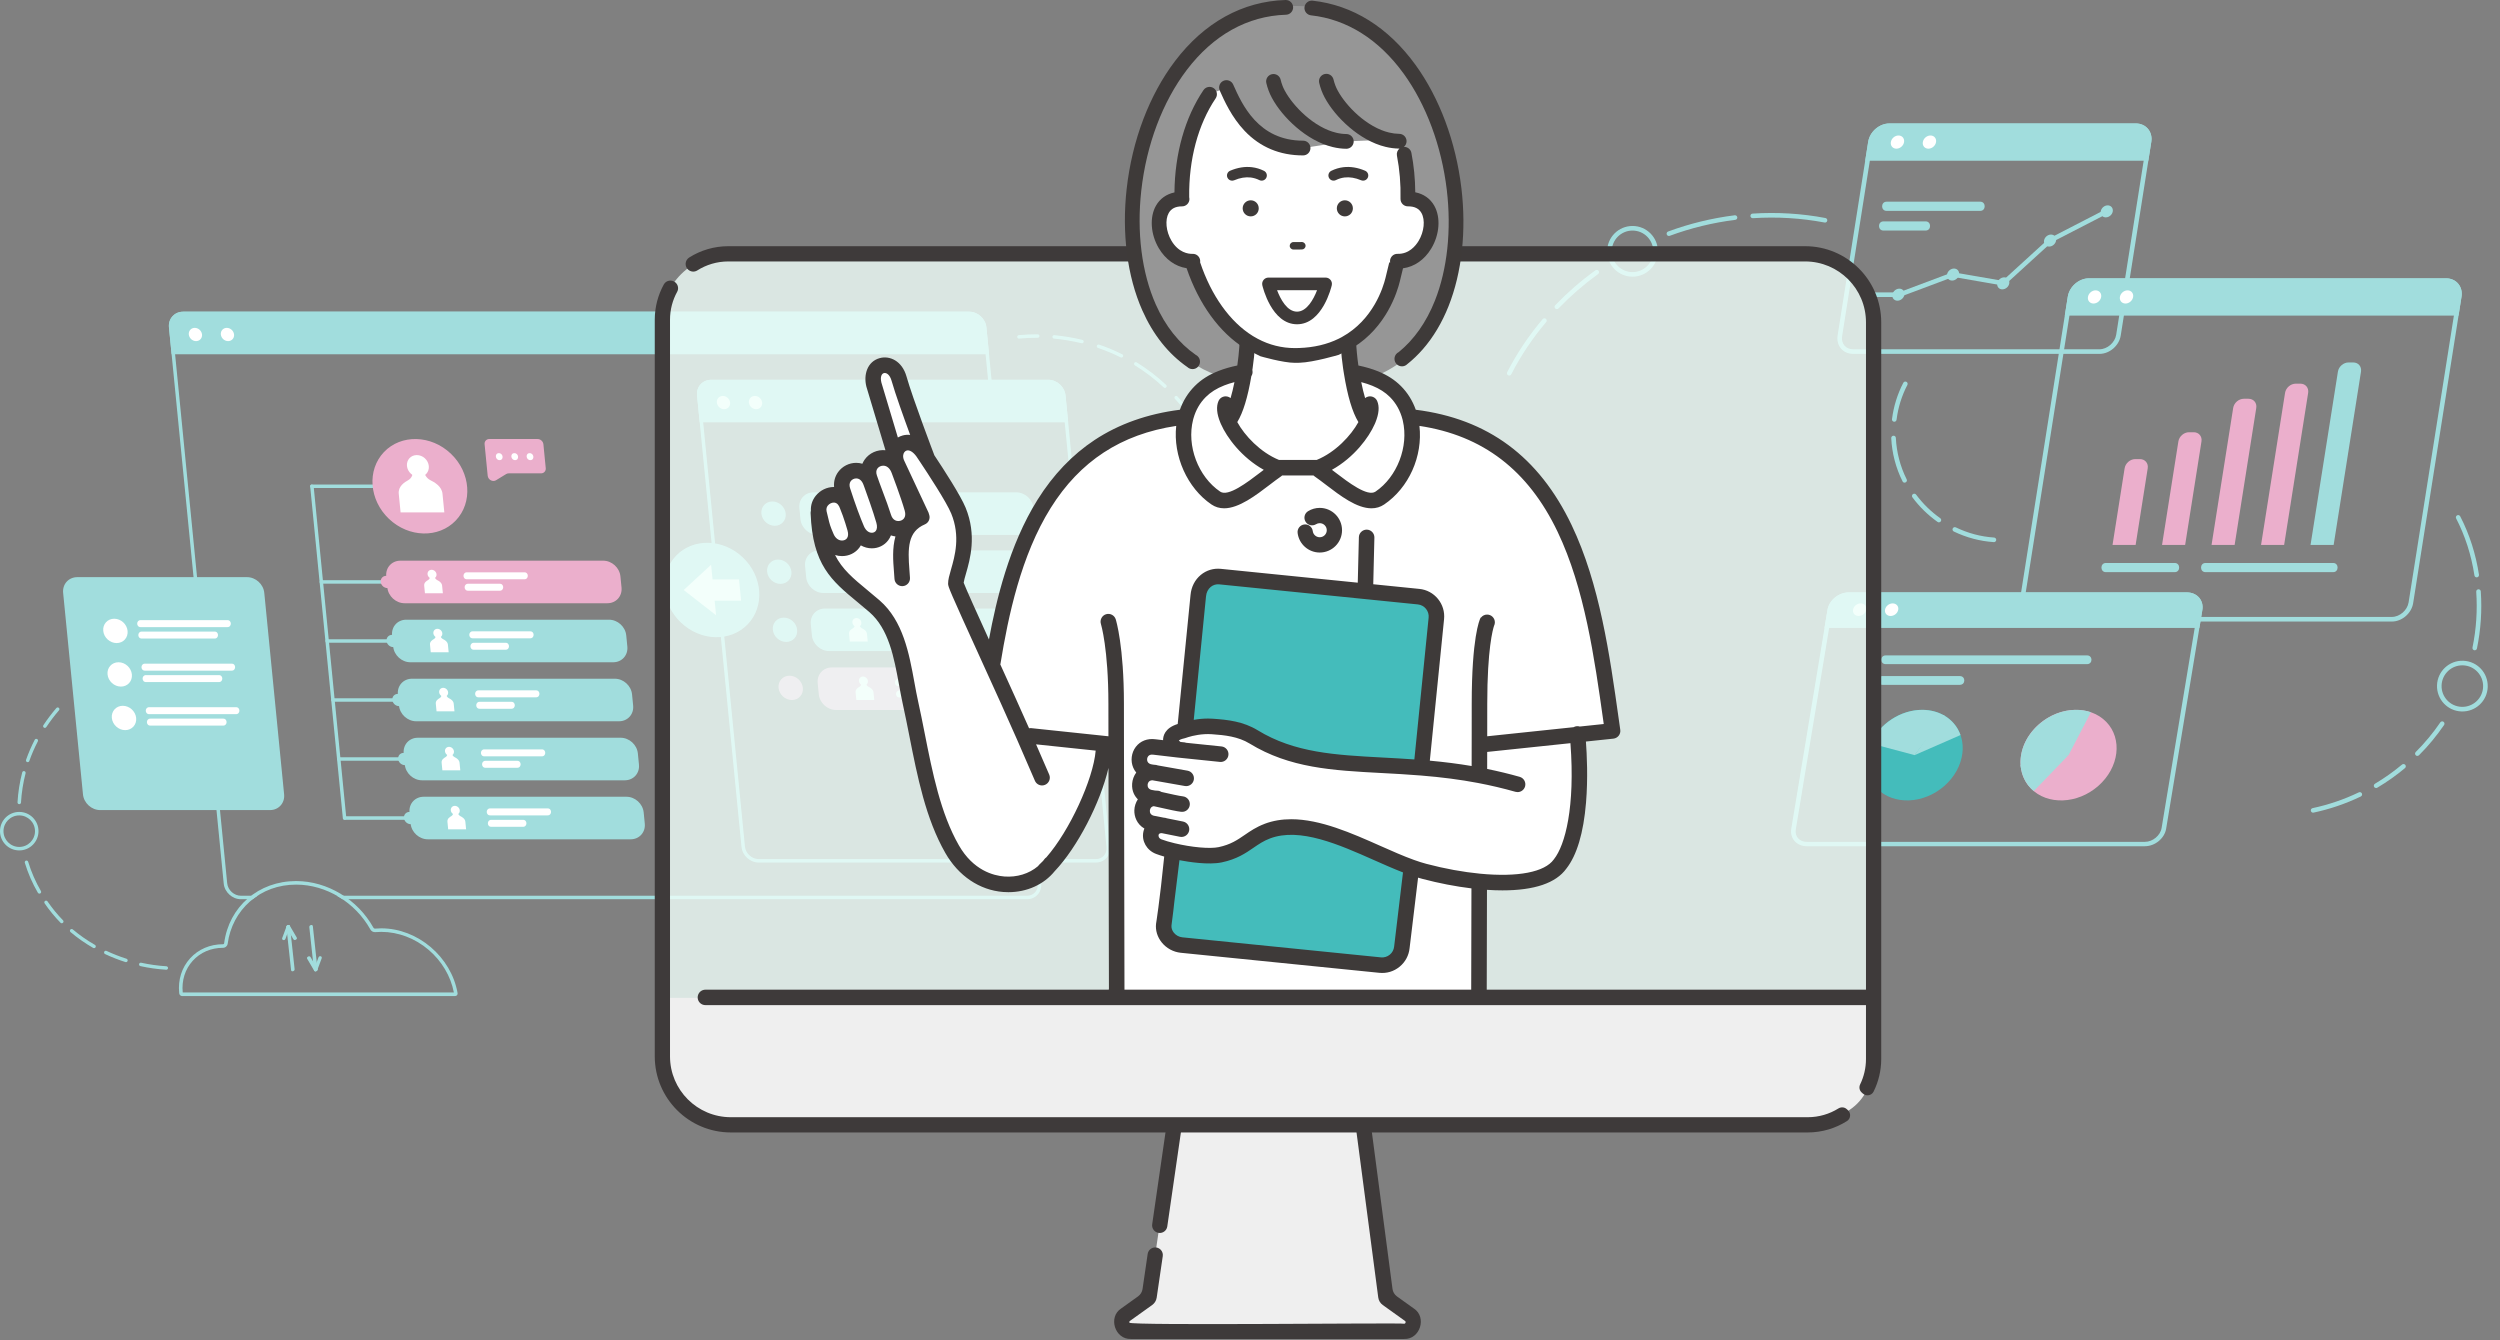 <svg xmlns="http://www.w3.org/2000/svg" width="1134" height="608" viewBox="0 0 1134 608" fill="none"><rect x="0" y="0" width="1134" height="608" fill="#808080" stroke="none"/><g clip-path="url(#clip0_356_1296)"><path d="M275.511 273.63H183.524C179.594 273.63 176.091 270.442 175.703 266.511L175.205 261.441C174.817 257.51 177.688 254.322 181.618 254.322H273.605C277.535 254.322 281.038 257.51 281.426 261.441L281.924 266.511C282.311 270.442 279.441 273.63 275.511 273.63Z" fill="#EBAFCC"></path><path d="M211.769 262.762H237.888C239.92 262.762 239.928 259.598 237.888 259.598H211.769C209.737 259.598 209.729 262.762 211.769 262.762Z" fill="white"></path><path d="M212.283 267.951H226.722C228.754 267.951 228.762 264.787 226.722 264.787H212.283C210.251 264.787 210.243 267.951 212.283 267.951Z" fill="white"></path><path d="M198.002 260.484C198.113 261.607 197.29 262.517 196.168 262.517C195.045 262.517 194.048 261.607 193.938 260.484C193.827 259.361 194.649 258.451 195.772 258.451C196.895 258.451 197.891 259.361 198.002 260.484Z" fill="white"></path><path d="M198.255 263.102C197.488 262.715 197.188 261.868 197.188 261.868H195.021C195.021 261.868 194.895 262.722 194.199 263.102C193.503 263.49 192.269 264.241 192.412 265.641C192.546 267.041 192.752 269.106 192.752 269.106H200.881C200.881 269.106 200.675 267.033 200.541 265.641C200.406 264.241 199.022 263.49 198.255 263.102Z" fill="white"></path><path d="M278.152 300.405H186.164C182.234 300.405 178.731 297.217 178.344 293.286L177.846 288.216C177.458 284.285 180.329 281.097 184.259 281.097H276.246C280.176 281.097 283.679 284.285 284.066 288.216L284.564 293.286C284.952 297.217 282.082 300.405 278.152 300.405Z" fill="#A1DDDD"></path><path d="M214.402 289.537H240.52C242.553 289.537 242.561 286.373 240.52 286.373H214.402C212.37 286.373 212.362 289.537 214.402 289.537Z" fill="white"></path><path d="M214.916 294.726H229.355C231.387 294.726 231.395 291.562 229.355 291.562H214.916C212.884 291.562 212.876 294.726 214.916 294.726Z" fill="white"></path><path d="M200.635 287.259C200.746 288.382 199.923 289.292 198.8 289.292C197.678 289.292 196.681 288.382 196.571 287.259C196.46 286.136 197.282 285.226 198.405 285.226C199.528 285.226 200.524 286.136 200.635 287.259Z" fill="white"></path><path d="M200.888 289.869C200.121 289.482 199.821 288.635 199.821 288.635H197.654C197.654 288.635 197.527 289.49 196.832 289.869C196.136 290.257 194.902 291.008 195.045 292.408C195.187 293.808 195.385 295.873 195.385 295.873H203.513C203.513 295.873 203.308 293.8 203.173 292.408C203.039 291.008 201.655 290.257 200.888 289.869Z" fill="white"></path><path d="M280.784 327.172H188.797C184.867 327.172 181.364 323.984 180.977 320.053L180.478 314.983C180.091 311.051 182.961 307.864 186.891 307.864H278.879C282.809 307.864 286.312 311.051 286.699 314.983L287.197 320.053C287.585 323.984 284.714 327.172 280.784 327.172Z" fill="#A1DDDD"></path><path d="M217.043 316.304H243.161C245.193 316.304 245.201 313.14 243.161 313.14H217.043C215.011 313.14 215.003 316.304 217.043 316.304Z" fill="white"></path><path d="M217.549 321.5H231.988C234.02 321.5 234.028 318.336 231.988 318.336H217.549C215.516 318.336 215.508 321.5 217.549 321.5Z" fill="white"></path><path d="M203.268 314.025C203.378 315.149 202.556 316.058 201.433 316.058C200.31 316.058 199.314 315.149 199.203 314.025C199.093 312.902 199.915 311.993 201.038 311.993C202.161 311.993 203.157 312.902 203.268 314.025Z" fill="white"></path><path d="M203.521 316.644C202.754 316.256 202.453 315.41 202.453 315.41H200.287C200.287 315.41 200.16 316.264 199.464 316.644C198.769 317.031 197.535 317.783 197.677 319.183C197.812 320.583 198.017 322.647 198.017 322.647H206.146C206.146 322.647 205.941 320.575 205.806 319.183C205.672 317.783 204.288 317.031 203.521 316.644Z" fill="white"></path><path d="M283.419 353.946H191.432C187.502 353.946 183.999 350.758 183.611 346.827L183.113 341.757C182.726 337.826 185.596 334.638 189.526 334.638H281.513C285.443 334.638 288.946 337.826 289.334 341.757L289.832 346.827C290.219 350.758 287.349 353.946 283.419 353.946Z" fill="#A1DDDD"></path><path d="M219.678 343.078H245.796C247.828 343.078 247.836 339.914 245.796 339.914H219.678C217.645 339.914 217.637 343.078 219.678 343.078Z" fill="white"></path><path d="M220.191 348.267H234.63C236.662 348.267 236.67 345.103 234.63 345.103H220.191C218.159 345.103 218.151 348.267 220.191 348.267Z" fill="white"></path><path d="M205.91 340.8C206.021 341.923 205.199 342.833 204.076 342.833C202.953 342.833 201.957 341.923 201.846 340.8C201.735 339.677 202.558 338.767 203.68 338.767C204.803 338.767 205.8 339.677 205.91 340.8Z" fill="white"></path><path d="M206.164 343.418C205.396 343.03 205.096 342.184 205.096 342.184H202.929C202.929 342.184 202.803 343.038 202.107 343.418C201.411 343.806 200.178 344.557 200.32 345.957C200.462 347.357 200.66 349.422 200.66 349.422H208.789C208.789 349.422 208.583 347.349 208.449 345.957C208.314 344.565 206.931 343.806 206.164 343.418Z" fill="white"></path><path d="M286.06 380.713H194.072C190.142 380.713 186.639 377.525 186.252 373.594L185.754 368.524C185.366 364.593 188.237 361.405 192.167 361.405H284.154C288.084 361.405 291.587 364.593 291.974 368.524L292.473 373.594C292.86 377.525 289.99 380.713 286.06 380.713Z" fill="#A1DDDD"></path><path d="M222.31 369.853H248.429C250.461 369.853 250.469 366.689 248.429 366.689H222.31C220.278 366.689 220.27 369.853 222.31 369.853Z" fill="white"></path><path d="M222.824 375.042H237.263C239.295 375.042 239.303 371.878 237.263 371.878H222.824C220.792 371.878 220.784 375.042 222.824 375.042Z" fill="white"></path><path d="M208.543 367.567C208.654 368.69 207.831 369.6 206.709 369.6C205.586 369.6 204.589 368.69 204.479 367.567C204.368 366.444 205.19 365.534 206.313 365.534C207.436 365.534 208.432 366.444 208.543 367.567Z" fill="white"></path><path d="M208.796 370.185C208.029 369.798 207.729 368.951 207.729 368.951H205.562C205.562 368.951 205.436 369.805 204.74 370.185C204.044 370.573 202.81 371.324 202.953 372.724C203.087 374.124 203.293 376.189 203.293 376.189H211.422C211.422 376.189 211.216 374.116 211.082 372.724C210.947 371.324 209.563 370.573 208.796 370.185Z" fill="white"></path><path d="M472.272 400.772L471.339 391.257L471.18 389.675H469.591L469.749 391.257L470.698 400.922C470.84 402.378 470.421 403.738 469.504 404.751C468.595 405.755 467.298 406.309 465.859 406.309H152.811C153.673 406.807 154.519 407.329 155.349 407.891H465.859C469.789 407.891 472.659 404.703 472.272 400.772ZM109.296 406.309C106.157 406.309 103.358 403.754 103.049 400.614L78.212 148.355C78.07 146.892 78.497 145.531 79.414 144.527C80.316 143.522 81.612 142.969 83.052 142.969H439.622C442.753 142.969 445.552 145.524 445.861 148.664L448.186 172.266L448.344 173.848H449.933L449.775 172.266L447.434 148.506C447.047 144.574 443.552 141.387 439.622 141.387H83.052C79.121 141.387 76.251 144.574 76.639 148.506L101.476 400.772C101.863 404.703 105.358 407.891 109.296 407.891H114.626C115.338 407.329 116.073 406.799 116.824 406.309H109.296Z" fill="#A1DDDD"></path><path d="M448.636 160.702H77.84L76.638 148.513C76.251 144.574 79.129 141.387 83.059 141.387H439.622C443.552 141.387 447.055 144.574 447.442 148.506L448.644 160.694L448.636 160.702Z" fill="#A1DDDD"></path><path d="M91.64 151.725C91.806 153.386 90.588 154.731 88.936 154.731C87.283 154.731 85.804 153.386 85.638 151.725C85.472 150.064 86.69 148.719 88.343 148.719C89.995 148.719 91.474 150.064 91.64 151.725Z" fill="white"></path><path d="M106.173 151.725C106.339 153.386 105.121 154.731 103.469 154.731C101.816 154.731 100.337 153.386 100.171 151.725C100.005 150.064 101.223 148.719 102.876 148.719C104.528 148.719 106.007 150.064 106.173 151.725Z" fill="white"></path><path d="M140.688 220.571C145.631 270.735 150.565 320.899 155.507 371.063C155.602 372.067 157.191 372.075 157.088 371.063C152.146 320.899 147.212 270.735 142.27 220.571C142.175 219.567 140.586 219.559 140.688 220.571Z" fill="#A1DDDD"></path><path d="M145.757 264.764H175.465C176.486 264.764 176.486 263.182 175.465 263.182H145.757C144.737 263.182 144.737 264.764 145.757 264.764Z" fill="#A1DDDD"></path><path d="M141.48 221.362H171.188C172.208 221.362 172.208 219.78 171.188 219.78H141.48C140.46 219.78 140.46 221.362 141.48 221.362Z" fill="#A1DDDD"></path><path d="M180.875 290.747C181.025 292.282 179.91 293.523 178.376 293.523C176.842 293.523 175.482 292.282 175.332 290.747C175.182 289.213 176.297 287.971 177.831 287.971C179.365 287.971 180.725 289.213 180.875 290.747Z" fill="#A1DDDD"></path><path d="M148.39 291.538H178.098C179.118 291.538 179.118 289.956 178.098 289.956H148.39C147.37 289.956 147.37 291.538 148.39 291.538Z" fill="#A1DDDD"></path><path d="M183.508 317.521C183.658 319.056 182.543 320.298 181.009 320.298C179.475 320.298 178.115 319.056 177.965 317.521C177.814 315.987 178.929 314.745 180.463 314.745C181.998 314.745 183.358 315.987 183.508 317.521Z" fill="#A1DDDD"></path><path d="M151.025 318.312H180.733C181.753 318.312 181.753 316.73 180.733 316.73H151.025C150.005 316.73 150.005 318.312 151.025 318.312Z" fill="#A1DDDD"></path><path d="M186.141 344.288C186.291 345.823 185.176 347.064 183.642 347.064C182.108 347.064 180.748 345.823 180.598 344.288C180.447 342.754 181.562 341.512 183.096 341.512C184.63 341.512 185.99 342.754 186.141 344.288Z" fill="#A1DDDD"></path><path d="M153.665 345.079H183.374C184.394 345.079 184.394 343.497 183.374 343.497H153.665C152.645 343.497 152.645 345.079 153.665 345.079Z" fill="#A1DDDD"></path><path d="M188.781 371.063C188.932 372.597 187.817 373.839 186.283 373.839C184.748 373.839 183.388 372.597 183.238 371.063C183.088 369.528 184.203 368.287 185.737 368.287C187.271 368.287 188.631 369.528 188.781 371.063Z" fill="#A1DDDD"></path><path d="M156.298 371.854H186.007C187.027 371.854 187.027 370.272 186.007 370.272H156.298C155.278 370.272 155.278 371.854 156.298 371.854Z" fill="#A1DDDD"></path><path d="M243.874 199.136H221.946C220.634 199.136 219.677 200.196 219.811 201.509L221.219 215.794C221.401 217.621 223.488 218.76 224.983 217.851L229.585 215.035C229.925 214.829 230.32 214.718 230.739 214.718H245.416C246.728 214.718 247.685 213.659 247.551 212.346L246.483 201.517C246.357 200.204 245.186 199.144 243.874 199.144V199.136Z" fill="#EBAFCC"></path><path d="M226.295 205.551C224.263 205.551 224.571 208.715 226.603 208.715C228.635 208.715 228.327 205.551 226.295 205.551Z" fill="white"></path><path d="M233.326 205.551C231.294 205.551 231.602 208.715 233.634 208.715C235.667 208.715 235.358 205.551 233.326 205.551Z" fill="white"></path><path d="M240.26 205.551C238.227 205.551 238.536 208.715 240.568 208.715C242.6 208.715 242.292 205.551 240.26 205.551Z" fill="white"></path><path d="M206.757 236.083C214.52 227.926 213.518 214.367 204.519 205.798C195.52 197.229 181.932 196.895 174.169 205.051C166.406 213.208 167.408 226.767 176.407 235.337C185.406 243.906 198.995 244.24 206.757 236.083Z" fill="#EBAFCC"></path><path d="M194.512 211.38C194.781 214.117 192.781 216.34 190.045 216.34C187.309 216.34 184.865 214.117 184.596 211.38C184.328 208.644 186.328 206.421 189.064 206.421C191.8 206.421 194.244 208.644 194.512 211.38Z" fill="white"></path><path d="M195.13 217.764C193.256 216.822 192.529 214.742 192.529 214.742H187.239C187.239 214.742 186.922 216.822 185.238 217.764C183.546 218.705 180.541 220.532 180.873 223.949C181.213 227.366 181.703 232.413 181.703 232.413H201.543C201.543 232.413 201.045 227.366 200.713 223.949C200.373 220.532 197.004 218.705 195.13 217.764Z" fill="white"></path><path d="M178.232 263.973C178.383 265.507 177.268 266.749 175.734 266.749C174.2 266.749 172.84 265.507 172.689 263.973C172.539 262.438 173.654 261.196 175.188 261.196C176.722 261.196 178.082 262.438 178.232 263.973Z" fill="#EBAFCC"></path><path d="M462.894 242.632H370.906C366.976 242.632 363.473 239.444 363.086 235.513L362.588 230.443C362.2 226.512 365.071 223.324 369.001 223.324H460.988C464.918 223.324 468.421 226.512 468.808 230.443L469.307 235.513C469.694 239.444 466.824 242.632 462.894 242.632Z" fill="#A1DDDD"></path><path d="M356.404 232.982C356.704 236.027 354.474 238.503 351.43 238.503C348.386 238.503 345.666 236.035 345.365 232.982C345.065 229.937 347.294 227.461 350.339 227.461C353.383 227.461 356.103 229.929 356.404 232.982Z" fill="#A1DDDD"></path><path d="M465.487 268.98H373.5C369.57 268.98 366.067 265.792 365.68 261.861L365.182 256.791C364.794 252.86 367.664 249.672 371.594 249.672H463.582C467.512 249.672 471.015 252.86 471.402 256.791L471.9 261.861C472.288 265.792 469.417 268.98 465.487 268.98Z" fill="#A1DDDD"></path><path d="M358.998 259.33C359.298 262.375 357.068 264.851 354.024 264.851C350.979 264.851 348.259 262.383 347.959 259.33C347.658 256.284 349.888 253.809 352.933 253.809C355.977 253.809 358.697 256.276 358.998 259.33Z" fill="#A1DDDD"></path><path d="M468.081 295.327H376.094C372.164 295.327 368.661 292.139 368.273 288.208L367.775 283.138C367.388 279.207 370.258 276.019 374.188 276.019H466.175C470.105 276.019 473.608 279.207 473.996 283.138L474.494 288.208C474.882 292.139 472.011 295.327 468.081 295.327Z" fill="#A1DDDD"></path><path d="M361.591 285.669C361.892 288.714 359.662 291.19 356.618 291.19C353.573 291.19 350.853 288.722 350.553 285.669C350.252 282.624 352.482 280.148 355.526 280.148C358.571 280.148 361.291 282.616 361.591 285.669Z" fill="#A1DDDD"></path><path d="M404.48 284.657H430.599C432.631 284.657 432.639 281.493 430.599 281.493H404.48C402.448 281.493 402.44 284.657 404.48 284.657Z" fill="white"></path><path d="M404.996 289.853H419.435C421.467 289.853 421.475 286.689 419.435 286.689H404.996C402.964 286.689 402.956 289.853 404.996 289.853Z" fill="white"></path><path d="M390.715 282.379C390.826 283.502 390.003 284.411 388.881 284.411C387.758 284.411 386.761 283.502 386.651 282.379C386.54 281.255 387.362 280.346 388.485 280.346C389.608 280.346 390.604 281.255 390.715 282.379Z" fill="white"></path><path d="M390.968 284.997C390.201 284.609 389.901 283.763 389.901 283.763H387.734C387.734 283.763 387.608 284.617 386.912 284.997C386.216 285.384 384.982 286.136 385.125 287.536C385.259 288.936 385.465 291 385.465 291H393.593C393.593 291 393.388 288.928 393.253 287.536C393.119 286.136 391.735 285.384 390.968 284.997Z" fill="white"></path><path d="M401.887 258.309H428.005C430.037 258.309 430.045 255.145 428.005 255.145H401.887C399.854 255.145 399.846 258.309 401.887 258.309Z" fill="white"></path><path d="M402.402 263.506H416.841C418.873 263.506 418.881 260.342 416.841 260.342H402.402C400.37 260.342 400.362 263.506 402.402 263.506Z" fill="white"></path><path d="M388.121 256.031C388.232 257.155 387.41 258.064 386.287 258.064C385.164 258.064 384.168 257.155 384.057 256.031C383.946 254.908 384.769 253.999 385.891 253.999C387.014 253.999 388.011 254.908 388.121 256.031Z" fill="white"></path><path d="M388.374 258.649C387.607 258.262 387.307 257.416 387.307 257.416H385.14C385.14 257.416 385.014 258.27 384.318 258.649C383.622 259.037 382.389 259.788 382.531 261.188C382.665 262.589 382.871 264.653 382.871 264.653H391C391 264.653 390.794 262.581 390.66 261.188C390.525 259.788 389.141 259.037 388.374 258.649Z" fill="white"></path><path d="M399.295 231.97H425.413C427.445 231.97 427.453 228.806 425.413 228.806H399.295C397.262 228.806 397.255 231.97 399.295 231.97Z" fill="white"></path><path d="M399.808 237.159H414.247C416.28 237.159 416.287 233.995 414.247 233.995H399.808C397.776 233.995 397.768 237.159 399.808 237.159Z" fill="white"></path><path d="M385.528 229.692C385.638 230.815 384.816 231.724 383.693 231.724C382.57 231.724 381.574 230.815 381.463 229.692C381.352 228.568 382.175 227.659 383.298 227.659C384.421 227.659 385.417 228.568 385.528 229.692Z" fill="white"></path><path d="M385.781 232.302C385.014 231.914 384.713 231.068 384.713 231.068H382.547C382.547 231.068 382.42 231.922 381.724 232.302C381.028 232.689 379.795 233.441 379.937 234.841C380.072 236.241 380.277 238.305 380.277 238.305H388.406C388.406 238.305 388.2 236.233 388.066 234.841C387.932 233.441 386.548 232.689 385.781 232.302Z" fill="white"></path><path d="M364.185 312.017C364.486 315.062 362.256 317.538 359.211 317.538C356.167 317.538 353.447 315.07 353.146 312.017C352.846 308.971 355.076 306.496 358.12 306.496C361.164 306.496 363.885 308.963 364.185 312.017Z" fill="#EBAFCC"></path><path d="M475.507 173.849C478.638 173.849 481.445 176.403 481.754 179.544L501.91 384.296C502.052 385.751 501.625 387.112 500.716 388.124C499.806 389.129 498.517 389.675 497.07 389.675H344.156C341.025 389.675 338.218 387.12 337.909 383.98L317.753 179.227C317.611 177.772 318.038 176.411 318.947 175.399C319.857 174.394 321.145 173.849 322.592 173.849H475.507ZM475.507 172.267H322.592C318.662 172.267 315.792 175.454 316.18 179.385L336.336 384.138C336.723 388.069 340.226 391.257 344.156 391.257H497.07C501 391.257 503.871 388.069 503.483 384.138L483.327 179.385C482.94 175.454 479.437 172.267 475.507 172.267Z" fill="#A1DDDD"></path><path d="M484.529 191.574H317.381L316.18 179.385C315.792 175.454 318.662 172.267 322.592 172.267H475.507C479.437 172.267 482.94 175.454 483.327 179.385L484.529 191.574Z" fill="#A1DDDD"></path><path d="M331.171 182.605C331.337 184.266 330.12 185.611 328.467 185.611C326.814 185.611 325.336 184.266 325.169 182.605C325.003 180.944 326.221 179.599 327.874 179.599C329.526 179.599 331.005 180.944 331.171 182.605Z" fill="white"></path><path d="M345.704 182.605C345.87 184.266 344.653 185.611 343 185.611C341.347 185.611 339.869 184.266 339.703 182.605C339.537 180.944 340.754 179.599 342.407 179.599C344.06 179.599 345.538 180.944 345.704 182.605Z" fill="white"></path><path d="M339.206 283.138C346.969 274.981 345.967 261.422 336.968 252.853C327.969 244.284 314.381 243.949 306.618 252.106C298.855 260.263 299.858 273.822 308.857 282.391C317.856 290.961 331.444 291.295 339.206 283.138Z" fill="#A1DDDD"></path><path d="M335.211 262.802H323.208L322.551 256.182L310.137 267.627L324.805 279.073L324.157 272.452H336.16L335.211 262.802Z" fill="white"></path><path d="M471.2 322.054H379.213C375.283 322.054 371.78 318.866 371.393 314.935L370.894 309.865C370.507 305.934 373.377 302.746 377.307 302.746H469.295C473.225 302.746 476.728 305.934 477.115 309.865L477.613 314.935C478.001 318.866 475.13 322.054 471.2 322.054Z" fill="#EBAFCC"></path><path d="M407.451 311.186H433.569C435.601 311.186 435.609 308.022 433.569 308.022H407.451C405.419 308.022 405.411 311.186 407.451 311.186Z" fill="white"></path><path d="M407.965 316.375H422.404C424.436 316.375 424.444 313.211 422.404 313.211H407.965C405.932 313.211 405.925 316.375 407.965 316.375Z" fill="white"></path><path d="M393.684 308.908C393.794 310.031 392.972 310.941 391.849 310.941C390.726 310.941 389.73 310.031 389.619 308.908C389.509 307.785 390.331 306.875 391.454 306.875C392.577 306.875 393.573 307.785 393.684 308.908Z" fill="white"></path><path d="M393.937 311.518C393.17 311.131 392.869 310.284 392.869 310.284H390.703C390.703 310.284 390.576 311.138 389.88 311.518C389.185 311.906 387.951 312.657 388.093 314.057C388.236 315.457 388.433 317.522 388.433 317.522H396.562C396.562 317.522 396.357 315.449 396.222 314.057C396.088 312.657 394.704 311.906 393.937 311.518Z" fill="white"></path><path d="M516.254 309.098C515.993 309.098 515.74 308.971 515.59 308.734C515.353 308.37 515.456 307.88 515.827 307.643C519.995 304.953 523.948 301.876 527.578 298.491C527.894 298.19 528.4 298.214 528.693 298.531C528.993 298.847 528.97 299.353 528.653 299.646C524.953 303.094 520.928 306.235 516.674 308.971C516.539 309.058 516.397 309.098 516.247 309.098H516.254Z" fill="#A1DDDD"></path><path d="M532.575 295.382C532.386 295.382 532.188 295.311 532.038 295.169C531.713 294.868 531.698 294.37 531.998 294.054C535.462 290.312 538.617 286.231 541.4 281.912C541.637 281.548 542.128 281.437 542.491 281.675C542.855 281.912 542.966 282.402 542.729 282.766C539.906 287.156 536.687 291.317 533.161 295.121C533.002 295.287 532.789 295.374 532.583 295.374L532.575 295.382Z" fill="#A1DDDD"></path><path d="M545.496 277.332C545.37 277.332 545.243 277.3 545.117 277.237C544.729 277.031 544.587 276.549 544.8 276.161C547.141 271.851 549.134 267.334 550.723 262.754C550.866 262.343 551.316 262.122 551.727 262.264C552.139 262.406 552.36 262.857 552.218 263.268C550.597 267.935 548.572 272.523 546.192 276.913C546.05 277.174 545.781 277.324 545.496 277.324V277.332Z" fill="#A1DDDD"></path><path d="M553.387 257.502C553.323 257.502 553.252 257.494 553.189 257.478C552.77 257.368 552.517 256.933 552.628 256.513C553.837 251.894 554.636 247.196 555.008 242.553C555.039 242.118 555.419 241.785 555.862 241.825C556.297 241.857 556.621 242.244 556.589 242.679C556.21 247.417 555.387 252.211 554.162 256.917C554.067 257.273 553.75 257.51 553.395 257.51L553.387 257.502Z" fill="#A1DDDD"></path><path d="M552.842 214.987C552.502 214.987 552.185 214.758 552.083 214.418C550.564 209.142 548.453 204.024 545.82 199.215C545.607 198.835 545.749 198.353 546.136 198.139C546.524 197.926 546.998 198.068 547.212 198.456C549.9 203.368 552.051 208.596 553.609 213.983C553.727 214.402 553.49 214.845 553.071 214.963C553 214.987 552.921 214.995 552.85 214.995L552.842 214.987Z" fill="#A1DDDD"></path><path d="M543.068 193.52C542.807 193.52 542.546 193.386 542.396 193.148C539.652 188.758 536.465 184.645 532.938 180.904C532.638 180.588 532.654 180.089 532.97 179.789C533.286 179.488 533.785 179.504 534.085 179.82C537.691 183.633 540.941 187.833 543.74 192.31C543.969 192.682 543.859 193.164 543.487 193.401C543.36 193.48 543.21 193.52 543.068 193.52Z" fill="#A1DDDD"></path><path d="M528.415 175.96C528.217 175.96 528.027 175.889 527.877 175.747C523.844 171.974 519.44 168.596 514.775 165.717C514.403 165.488 514.292 164.998 514.522 164.626C514.751 164.254 515.241 164.143 515.613 164.373C520.365 167.315 524.849 170.748 528.961 174.592C529.277 174.893 529.293 175.391 529 175.707C528.842 175.873 528.636 175.96 528.423 175.96H528.415Z" fill="#A1DDDD"></path><path d="M508.703 162.213C508.584 162.213 508.466 162.19 508.347 162.126C505.002 160.45 501.531 159.002 498.028 157.816C497.617 157.673 497.395 157.222 497.53 156.811C497.672 156.4 498.123 156.178 498.534 156.313C502.108 157.523 505.643 159.002 509.059 160.711C509.446 160.908 509.604 161.383 509.414 161.77C509.272 162.047 508.995 162.206 508.703 162.206V162.213Z" fill="#A1DDDD"></path><path d="M490.783 155.711C490.72 155.711 490.657 155.711 490.602 155.688C486.466 154.699 482.259 153.995 478.092 153.599C477.657 153.56 477.341 153.172 477.38 152.737C477.42 152.302 477.815 151.986 478.242 152.025C482.481 152.429 486.759 153.148 490.965 154.153C491.392 154.256 491.653 154.683 491.55 155.11C491.463 155.474 491.139 155.719 490.783 155.719V155.711Z" fill="#A1DDDD"></path><path d="M462.19 153.592C461.787 153.592 461.447 153.283 461.408 152.88C461.368 152.445 461.684 152.057 462.119 152.018C464.95 151.749 467.844 151.614 470.723 151.638C471.157 151.638 471.513 152.002 471.505 152.437C471.505 152.872 471.15 153.22 470.715 153.22C467.892 153.204 465.053 153.323 462.277 153.592C462.254 153.592 462.23 153.592 462.198 153.592H462.19Z" fill="#A1DDDD"></path><path d="M122.47 367.456H45.46C41.53 367.456 38.027 364.269 37.639 360.337L28.64 268.916C28.253 264.985 31.123 261.797 35.053 261.797H112.056C115.986 261.797 119.489 264.985 119.877 268.916L128.875 360.337C129.263 364.269 126.392 367.456 122.462 367.456H122.47Z" fill="#A1DDDD"></path><path d="M57.874 286.175C58.175 289.221 55.945 291.696 52.901 291.696C49.856 291.696 47.136 289.228 46.836 286.175C46.535 283.13 48.765 280.654 51.809 280.654C54.854 280.654 57.574 283.122 57.874 286.175Z" fill="white"></path><path d="M63.758 284.459H103.176C105.208 284.459 105.216 281.295 103.176 281.295H63.758C61.725 281.295 61.718 284.459 63.758 284.459Z" fill="white"></path><path d="M64.271 289.648H97.364C99.396 289.648 99.404 286.484 97.364 286.484H64.271C62.239 286.484 62.231 289.648 64.271 289.648Z" fill="white"></path><path d="M59.82 305.918C60.12 308.963 57.89 311.439 54.846 311.439C51.802 311.439 49.081 308.971 48.781 305.918C48.481 302.873 50.711 300.397 53.755 300.397C56.799 300.397 59.519 302.865 59.82 305.918Z" fill="white"></path><path d="M65.703 304.202H105.122C107.154 304.202 107.162 301.038 105.122 301.038H65.703C63.671 301.038 63.663 304.202 65.703 304.202Z" fill="white"></path><path d="M66.217 309.39H99.309C101.341 309.39 101.349 306.227 99.309 306.227H66.217C64.184 306.227 64.177 309.39 66.217 309.39Z" fill="white"></path><path d="M61.765 325.669C62.066 328.714 59.836 331.19 56.791 331.19C53.747 331.19 51.027 328.722 50.726 325.669C50.426 322.624 52.656 320.148 55.7 320.148C58.745 320.148 61.465 322.616 61.765 325.669Z" fill="white"></path><path d="M67.648 323.945H107.067C109.099 323.945 109.107 320.781 107.067 320.781H67.648C65.616 320.781 65.608 323.945 67.648 323.945Z" fill="white"></path><path d="M68.162 329.134H101.255C103.287 329.134 103.295 325.97 101.255 325.97H68.162C66.13 325.97 66.122 329.134 68.162 329.134Z" fill="white"></path><path d="M75.413 439.87C75.413 439.87 75.382 439.87 75.366 439.87C71.459 439.633 67.529 439.079 63.686 438.233C63.259 438.138 62.991 437.718 63.086 437.291C63.18 436.864 63.599 436.595 64.026 436.69C67.79 437.521 71.641 438.059 75.469 438.296C75.903 438.32 76.236 438.699 76.212 439.134C76.188 439.554 75.84 439.878 75.421 439.878L75.413 439.87Z" fill="#A1DDDD"></path><path d="M57.123 436.429C57.044 436.429 56.965 436.421 56.886 436.39C53.739 435.385 50.631 434.167 47.658 432.767C47.262 432.585 47.088 432.11 47.278 431.715C47.46 431.319 47.934 431.153 48.33 431.335C51.248 432.704 54.292 433.898 57.368 434.879C57.787 435.013 58.017 435.456 57.882 435.876C57.771 436.208 57.463 436.429 57.131 436.429H57.123Z" fill="#A1DDDD"></path><path d="M42.676 430.085C42.541 430.085 42.407 430.054 42.28 429.983C38.627 427.887 35.164 425.466 31.993 422.793C31.661 422.508 31.613 422.01 31.898 421.677C32.182 421.345 32.681 421.298 33.013 421.582C36.105 424.193 39.489 426.558 43.063 428.606C43.443 428.82 43.569 429.302 43.356 429.682C43.213 429.935 42.945 430.078 42.668 430.078L42.676 430.085Z" fill="#A1DDDD"></path><path d="M28.007 418.79C27.802 418.79 27.596 418.711 27.446 418.553C24.805 415.848 22.377 412.89 20.242 409.757C19.997 409.394 20.092 408.903 20.448 408.658C20.811 408.413 21.302 408.508 21.547 408.864C23.634 411.917 25.999 414.804 28.576 417.446C28.885 417.754 28.877 418.261 28.561 418.561C28.41 418.711 28.205 418.79 28.007 418.79Z" fill="#A1DDDD"></path><path d="M17.871 405.359C17.602 405.359 17.334 405.217 17.183 404.964C14.692 400.685 12.7 396.105 11.261 391.359C11.134 390.94 11.371 390.497 11.79 390.37C12.21 390.244 12.652 390.481 12.779 390.9C14.186 395.528 16.132 399.997 18.559 404.173C18.781 404.553 18.654 405.035 18.274 405.257C18.148 405.328 18.014 405.367 17.879 405.367L17.871 405.359Z" fill="#A1DDDD"></path><path d="M8.729 364.774C8.729 364.774 8.698 364.774 8.682 364.774C8.247 364.751 7.915 364.371 7.939 363.936C8.215 359.332 8.935 354.768 10.074 350.355C10.184 349.936 10.611 349.675 11.038 349.785C11.457 349.896 11.719 350.323 11.608 350.75C10.493 355.061 9.789 359.53 9.52 364.031C9.496 364.45 9.149 364.774 8.729 364.774Z" fill="#A1DDDD"></path><path d="M12.557 345.72C12.47 345.72 12.383 345.704 12.296 345.672C11.885 345.53 11.671 345.079 11.814 344.668C12.913 341.543 14.241 338.474 15.759 335.556C15.965 335.168 16.439 335.018 16.827 335.224C17.214 335.421 17.365 335.904 17.159 336.291C15.672 339.147 14.376 342.137 13.3 345.19C13.19 345.514 12.881 345.72 12.557 345.72Z" fill="#A1DDDD"></path><path d="M20.337 330.177C20.187 330.177 20.036 330.138 19.902 330.043C19.538 329.805 19.435 329.307 19.68 328.943C21.491 326.214 23.476 323.596 25.572 321.16C25.856 320.828 26.354 320.796 26.686 321.081C27.019 321.366 27.05 321.864 26.766 322.196C24.71 324.585 22.764 327.148 20.993 329.821C20.843 330.051 20.59 330.177 20.337 330.177Z" fill="#A1DDDD"></path><path d="M8.73 369.869C12.668 369.869 15.878 373.072 15.878 377.019C15.878 380.966 12.676 384.169 8.73 384.169C4.784 384.169 1.581 380.966 1.581 377.019C1.581 373.072 4.784 369.869 8.73 369.869ZM8.73 368.287C3.906 368.287 0 372.194 0 377.019C0 381.844 3.906 385.751 8.73 385.751C13.553 385.751 17.46 381.844 17.46 377.019C17.46 372.194 13.553 368.287 8.73 368.287Z" fill="#A1DDDD"></path><path d="M555.79 221.45C559.728 221.45 562.939 224.653 562.939 228.6C562.939 232.547 559.736 235.751 555.79 235.751C551.845 235.751 548.642 232.547 548.642 228.6C548.642 224.653 551.845 221.45 555.79 221.45ZM555.79 219.868C550.967 219.868 547.061 223.775 547.061 228.6C547.061 233.425 550.967 237.332 555.79 237.332C560.614 237.332 564.52 233.425 564.52 228.6C564.52 223.775 560.614 219.868 555.79 219.868Z" fill="#A1DDDD"></path><path d="M129.919 420.546L132.03 440.036C132.133 441.009 133.738 440.598 133.635 439.617C132.932 433.123 132.228 426.621 131.524 420.127C131.421 419.154 129.816 419.566 129.919 420.546Z" fill="#A1DDDD"></path><path d="M129.476 425.87C130.133 424.098 130.789 422.318 131.445 420.546C131.817 419.55 130.37 419.123 129.998 420.127C129.342 421.899 128.686 423.679 128.029 425.45C127.658 426.447 129.105 426.874 129.476 425.87Z" fill="#A1DDDD"></path><path d="M134.599 425.261C133.556 423.489 132.52 421.709 131.476 419.937C131.01 419.138 129.491 419.929 129.966 420.736C131.01 422.508 132.045 424.288 133.089 426.059C133.556 426.858 135.074 426.067 134.599 425.261Z" fill="#A1DDDD"></path><path d="M144.018 439.617C143.314 433.123 142.611 426.621 141.907 420.127C141.804 419.154 140.199 419.566 140.302 420.546C141.005 427.04 141.709 433.542 142.413 440.036C142.516 441.009 144.121 440.598 144.018 439.617Z" fill="#A1DDDD"></path><path d="M144.461 434.294C143.805 436.065 143.148 437.845 142.492 439.617C142.12 440.614 143.568 441.041 143.939 440.036C144.596 438.264 145.252 436.485 145.908 434.713C146.28 433.716 144.833 433.289 144.461 434.294Z" fill="#A1DDDD"></path><path d="M139.337 434.903C140.381 436.675 141.416 438.454 142.46 440.226C142.927 441.025 144.445 440.234 143.971 439.427C142.927 437.655 141.891 435.876 140.847 434.104C140.381 433.305 138.862 434.096 139.337 434.903Z" fill="#A1DDDD"></path><path d="M207.562 450.493C204.691 434.009 189.478 421.092 172.927 421.092C171.963 421.092 171.014 421.132 170.041 421.219C169.788 421.219 169.543 421.068 169.408 420.831C162.252 407.962 148.477 399.649 134.323 399.649C117.283 399.649 103.848 411.244 101.673 427.847C101.634 428.124 101.42 428.306 101.128 428.306C95.268 428.306 89.97 430.584 86.222 434.721C82.45 438.889 80.687 444.426 81.272 450.327L81.304 450.635C81.375 451.292 81.952 451.806 82.609 451.806H206.447C206.787 451.806 207.111 451.663 207.317 451.41C207.53 451.157 207.617 450.817 207.562 450.485V450.493ZM205.862 450.192H82.885V450.176C82.347 444.734 83.961 439.641 87.424 435.812C90.864 432.015 95.735 429.927 101.136 429.927C102.235 429.927 103.136 429.136 103.279 428.053C104.267 420.554 107.857 413.752 113.392 408.903C119.093 403.904 126.337 401.262 134.331 401.262C147.908 401.262 161.121 409.251 168.001 421.606C168.452 422.421 169.337 422.895 170.255 422.816C171.116 422.737 172.018 422.698 172.935 422.698C180.629 422.698 188.26 425.593 194.42 430.845C200.39 435.939 204.446 442.796 205.87 450.184L205.862 450.192Z" fill="#A1DDDD"></path></g><path d="M991.966 270.706C993.551 270.706 994.94 271.275 995.859 272.301C996.808 273.355 997.189 274.802 996.925 276.36L980.502 375.586C979.935 378.991 976.463 381.865 972.902 381.865H819.541C817.956 381.865 816.567 381.295 815.648 380.269C814.699 379.215 814.318 377.769 814.582 376.211L831.005 276.985C831.572 273.579 835.044 270.706 838.605 270.706H991.966ZM991.966 268.719H838.595C833.988 268.719 829.664 272.283 828.941 276.677L812.518 375.894C811.794 380.288 814.934 383.852 819.541 383.852H972.912C977.519 383.852 981.842 380.288 982.566 375.894L998.989 276.667C999.713 272.273 996.573 268.709 991.966 268.709V268.719Z" fill="#A1DDDD"></path><path d="M997.64 284.839H827.592L828.942 276.676C829.665 272.282 833.989 268.718 838.596 268.718H991.967C996.574 268.718 999.714 272.282 998.99 276.676L997.64 284.839Z" fill="#A1DDDD"></path><path d="M846.538 276.555C846.274 278.132 844.729 279.41 843.066 279.41C841.403 279.41 840.278 278.132 840.542 276.555C840.806 274.978 842.352 273.7 844.015 273.7C845.678 273.7 846.802 274.978 846.538 276.555Z" fill="white"></path><path d="M861.042 276.555C860.778 278.132 859.233 279.41 857.57 279.41C855.907 279.41 854.782 278.132 855.046 276.555C855.31 274.978 856.856 273.7 858.519 273.7C860.181 273.7 861.306 274.978 861.042 276.555Z" fill="white"></path><path d="M951.804 356.476C961.254 348.146 962.867 335.151 955.406 327.45C947.946 319.75 934.236 320.259 924.786 328.589C915.335 336.918 913.722 349.913 921.183 357.614C928.644 365.315 942.353 364.805 951.804 356.476Z" fill="#EBAFCC"></path><path d="M938.294 342.523L916.834 349.24C916.403 347.075 916.384 344.808 916.765 342.523C918.633 331.253 929.892 321.979 941.698 321.979C944.045 321.979 946.315 322.343 948.418 323.062L938.304 342.523H938.294Z" fill="#A1DDDD"></path><path d="M938.295 342.522L922.517 358.839C920.757 357.384 919.338 355.602 918.321 353.587C917.304 351.571 916.698 349.332 916.541 346.991L938.304 342.513L938.295 342.522Z" fill="#A1DDDD"></path><path d="M881.99 356.472C891.445 348.139 893.061 335.141 885.601 327.441C878.14 319.74 864.427 320.252 854.973 328.585C845.518 336.918 843.902 349.916 851.362 357.617C858.823 365.318 872.536 364.805 881.99 356.472Z" fill="#44BCBB"></path><path d="M868.486 342.521L881.378 324.264C883.246 325.262 884.88 326.568 886.22 328.117C887.57 329.675 888.607 331.457 889.291 333.416L868.477 342.521H868.486Z" fill="#A1DDDD"></path><path d="M868.485 342.521L848.551 337.231C852.542 328.265 862.157 321.987 871.889 321.987C875.625 321.987 879.147 322.91 882.101 324.674L868.495 342.53L868.485 342.521Z" fill="#A1DDDD"></path><path d="M855.371 301.259H946.68C949.36 301.259 949.37 297.285 946.68 297.285H855.371C852.691 297.285 852.681 301.259 855.371 301.259Z" fill="#A1DDDD"></path><path d="M853.815 310.644H888.998C891.678 310.644 891.688 306.67 888.998 306.67H853.815C851.134 306.67 851.125 310.644 853.815 310.644Z" fill="#A1DDDD"></path><g clip-path="url(#clip1_356_1296)"><path d="M968.815 58.083C970.4 58.083 971.789 58.68 972.708 59.756C973.657 60.861 974.038 62.377 973.774 64.011L959.904 151.847C959.337 155.417 955.865 158.43 952.304 158.43H840.553C838.968 158.43 837.579 157.833 836.66 156.757C835.711 155.652 835.329 154.136 835.593 152.503L849.463 64.666C850.031 61.096 853.503 58.083 857.063 58.083H968.815ZM968.815 56H857.063C852.456 56 848.133 59.736 847.409 64.344L833.539 152.18C832.815 156.787 835.955 160.523 840.562 160.523H952.314C956.921 160.523 961.244 156.787 961.968 152.18L975.838 64.344C976.572 59.736 973.422 56 968.815 56Z" fill="#A1DDDD"></path><path d="M974.487 72.902H846.049L847.399 64.344C848.122 59.736 852.446 56 857.053 56H968.804C973.412 56 976.551 59.736 975.827 64.344L974.478 72.902H974.487Z" fill="#A1DDDD"></path><path d="M863.685 64.451C863.421 66.104 861.875 67.444 860.212 67.444C858.55 67.444 857.425 66.104 857.689 64.451C857.953 62.798 859.498 61.458 861.161 61.458C862.824 61.458 863.949 62.798 863.685 64.451Z" fill="white"></path><path d="M878.191 64.451C877.927 66.104 876.381 67.444 874.718 67.444C873.055 67.444 871.931 66.104 872.195 64.451C872.459 62.798 874.004 61.458 875.667 61.458C877.33 61.458 878.455 62.798 878.191 64.451Z" fill="white"></path><path d="M855.742 95.654H898.242C900.922 95.654 900.932 91.487 898.242 91.487H855.742C853.062 91.487 853.052 95.654 855.742 95.654Z" fill="#A1DDDD"></path><path d="M854.334 104.584H873.466C876.146 104.584 876.156 100.417 873.466 100.417H854.334C851.654 100.417 851.644 104.584 854.334 104.584Z" fill="#A1DDDD"></path><path d="M849.405 134.71H861.114C862.454 134.71 862.454 132.627 861.114 132.627H849.405C848.065 132.627 848.065 134.71 849.405 134.71Z" fill="#A1DDDD"></path><path d="M861.369 134.847C869.634 131.747 877.909 128.646 886.174 125.545C887.417 125.076 886.879 123.061 885.617 123.53C877.352 126.631 869.077 129.732 860.811 132.832C859.569 133.302 860.107 135.317 861.369 134.847Z" fill="#A1DDDD"></path><path d="M885.595 125.545C893.215 126.866 900.825 128.176 908.445 129.497C909.755 129.722 910.323 127.717 909.002 127.482C901.383 126.161 893.773 124.851 886.153 123.53C884.842 123.305 884.275 125.31 885.595 125.545Z" fill="#A1DDDD"></path><path d="M909.432 129.223C916.504 122.767 923.576 116.321 930.648 109.866C931.646 108.956 930.159 107.489 929.171 108.389C922.099 114.844 915.027 121.29 907.955 127.746C906.958 128.656 908.445 130.123 909.432 129.223Z" fill="#A1DDDD"></path><path d="M930.434 110.022C939.002 105.601 947.581 101.19 956.149 96.769C957.342 96.153 956.286 94.353 955.093 94.969C946.524 99.39 937.946 103.801 929.378 108.223C928.184 108.839 929.241 110.639 930.434 110.022Z" fill="#A1DDDD"></path><path d="M863.843 133.664C863.608 135.17 862.19 136.393 860.684 136.393C859.177 136.393 858.15 135.17 858.385 133.664C858.62 132.157 860.038 130.935 861.544 130.935C863.051 130.935 864.078 132.157 863.843 133.664Z" fill="#A1DDDD"></path><path d="M888.628 124.538C888.393 126.044 886.975 127.267 885.469 127.267C883.962 127.267 882.935 126.044 883.17 124.538C883.405 123.031 884.823 121.809 886.33 121.809C887.836 121.809 888.863 123.031 888.628 124.538Z" fill="#A1DDDD"></path><path d="M911.409 128.528C911.175 130.035 909.756 131.257 908.25 131.257C906.744 131.257 905.717 130.035 905.951 128.528C906.186 127.022 907.604 125.799 909.111 125.799C910.617 125.799 911.644 127.022 911.409 128.528Z" fill="#A1DDDD"></path><path d="M932.634 109.123C932.399 110.629 930.981 111.852 929.475 111.852C927.968 111.852 926.941 110.629 927.176 109.123C927.411 107.616 928.829 106.394 930.335 106.394C931.842 106.394 932.869 107.616 932.634 109.123Z" fill="#A1DDDD"></path><path d="M958.351 95.878C958.116 97.385 956.698 98.607 955.191 98.607C953.685 98.607 952.658 97.385 952.893 95.878C953.128 94.372 954.546 93.149 956.052 93.149C957.558 93.149 958.586 94.372 958.351 95.878Z" fill="#A1DDDD"></path><path d="M740.509 104.584C745.703 104.584 749.928 108.809 749.928 114.003C749.928 119.197 745.703 123.423 740.509 123.423C735.315 123.423 731.089 119.197 731.089 114.003C731.089 108.809 735.315 104.584 740.509 104.584ZM740.509 102.5C734.151 102.5 729.006 107.655 729.006 114.003C729.006 120.351 734.161 125.506 740.509 125.506C746.857 125.506 752.021 120.351 752.021 114.003C752.021 107.655 746.867 102.5 740.509 102.5Z" fill="#A1DDDD"></path><path d="M1117.24 301.8C1122.44 301.973 1126.51 306.341 1126.34 311.526C1126.17 316.722 1121.8 320.799 1116.61 320.627C1111.41 320.454 1107.33 316.086 1107.5 310.901C1107.68 305.705 1112.04 301.628 1117.23 301.799L1117.24 301.8ZM1117.31 299.719C1110.96 299.504 1105.64 304.483 1105.43 310.838C1105.22 317.192 1110.2 322.515 1116.55 322.72C1122.9 322.935 1128.23 317.956 1128.43 311.601C1128.65 305.247 1123.67 299.924 1117.31 299.719Z" fill="#A1DDDD"></path><path d="M1049.19 368.632C1048.71 368.62 1048.3 368.281 1048.2 367.804C1048.08 367.235 1048.44 366.691 1049 366.566C1056.21 365.039 1063.27 362.633 1069.96 359.41C1070.48 359.161 1071.1 359.381 1071.35 359.896C1071.6 360.412 1071.38 361.034 1070.86 361.293C1064.02 364.574 1056.8 367.039 1049.43 368.604C1049.34 368.623 1049.25 368.631 1049.18 368.631L1049.19 368.632Z" fill="#A1DDDD"></path><path d="M1077.77 357.446C1077.42 357.431 1077.09 357.249 1076.91 356.939C1076.61 356.448 1076.78 355.808 1077.27 355.507C1081.55 352.967 1085.68 350.042 1089.56 346.808C1090 346.441 1090.65 346.496 1091.03 346.94C1091.4 347.382 1091.34 348.036 1090.9 348.412C1086.95 351.715 1082.72 354.707 1078.34 357.303C1078.16 357.408 1077.96 357.452 1077.78 357.447L1077.77 357.446Z" fill="#A1DDDD"></path><path d="M1096.48 342.894C1096.22 342.89 1095.97 342.788 1095.78 342.586C1095.37 342.178 1095.37 341.518 1095.78 341.107C1099.91 336.979 1103.66 332.466 1106.92 327.672C1107.25 327.192 1107.9 327.069 1108.37 327.396C1108.84 327.724 1108.96 328.371 1108.64 328.843C1105.3 333.735 1101.48 338.356 1097.26 342.572C1097.04 342.78 1096.76 342.882 1096.49 342.876L1096.48 342.894Z" fill="#A1DDDD"></path><path d="M1122.52 294.98C1122.46 294.973 1122.4 294.965 1122.34 294.958C1121.77 294.844 1121.41 294.294 1121.52 293.727C1123.24 285.398 1123.8 276.88 1123.22 268.41C1123.18 267.833 1123.62 267.337 1124.18 267.293C1124.76 267.259 1125.26 267.689 1125.29 268.256C1125.89 276.915 1125.3 285.617 1123.55 294.139C1123.45 294.648 1123 294.984 1122.5 294.968L1122.52 294.98Z" fill="#A1DDDD"></path><path d="M1123.4 261.894C1122.91 261.879 1122.48 261.518 1122.4 261.004C1120.99 251.766 1118.19 243.067 1114.1 235.157C1113.83 234.649 1114.03 234.014 1114.55 233.756C1115.06 233.486 1115.69 233.687 1115.95 234.204C1120.15 242.316 1123.01 251.23 1124.46 260.691C1124.54 261.264 1124.16 261.796 1123.59 261.879C1123.52 261.889 1123.46 261.892 1123.4 261.894Z" fill="#A1DDDD"></path><path d="M859.24 191.298C859.24 191.298 859.152 191.298 859.113 191.298C858.545 191.229 858.134 190.701 858.213 190.134C858.946 184.314 860.668 178.768 863.338 173.633C863.602 173.124 864.228 172.919 864.747 173.193C865.255 173.457 865.461 174.083 865.187 174.601C862.634 179.511 860.981 184.823 860.277 190.398C860.208 190.926 859.758 191.308 859.24 191.308V191.298Z" fill="#A1DDDD"></path><path d="M863.935 218.94C863.553 218.94 863.182 218.735 863.006 218.363C859.973 212.357 858.193 205.569 857.87 198.732C857.841 198.155 858.291 197.666 858.858 197.636C859.445 197.578 859.925 198.057 859.954 198.624C860.267 205.168 861.969 211.672 864.864 217.414C865.128 217.932 864.913 218.558 864.404 218.813C864.258 218.891 864.091 218.92 863.935 218.92V218.94Z" fill="#A1DDDD"></path><path d="M879.497 236.947C879.292 236.947 879.077 236.889 878.891 236.752C874.489 233.631 870.655 229.885 867.476 225.601C867.134 225.141 867.232 224.486 867.691 224.144C868.151 223.801 868.806 223.899 869.149 224.359C872.2 228.467 875.878 232.066 880.094 235.05C880.563 235.382 880.671 236.038 880.339 236.507C880.133 236.791 879.81 236.947 879.488 236.947H879.497Z" fill="#A1DDDD"></path><path d="M904.459 245.907C904.459 245.907 904.41 245.907 904.39 245.907C898.13 245.486 892.027 243.872 886.246 241.094C885.728 240.84 885.512 240.224 885.757 239.706C886.011 239.187 886.628 238.972 887.146 239.216C892.682 241.877 898.531 243.432 904.518 243.833C905.095 243.872 905.525 244.371 905.486 244.939C905.447 245.486 904.987 245.917 904.449 245.917L904.459 245.907Z" fill="#A1DDDD"></path><path d="M827.818 100.955C827.75 100.955 827.691 100.955 827.623 100.935C817.01 98.93 806.065 98.265 795.09 98.969C794.513 98.989 794.024 98.568 793.985 97.991C793.946 97.414 794.386 96.915 794.963 96.886C806.114 96.172 817.235 96.847 828.014 98.891C828.581 98.999 828.953 99.546 828.845 100.114C828.748 100.613 828.317 100.965 827.818 100.965V100.955Z" fill="#A1DDDD"></path><path d="M757.02 107.039C756.599 107.039 756.198 106.775 756.042 106.354C755.846 105.816 756.12 105.21 756.658 105.014C766.4 101.415 776.563 98.94 786.872 97.649C787.44 97.58 787.968 97.981 788.036 98.558C788.105 99.126 787.704 99.654 787.127 99.722C776.974 100.994 766.967 103.429 757.382 106.97C757.264 107.009 757.137 107.039 757.02 107.039Z" fill="#A1DDDD"></path><path d="M706.186 140.227C705.922 140.227 705.667 140.129 705.462 139.933C705.051 139.532 705.032 138.877 705.433 138.456C711.008 132.666 717.141 127.335 723.675 122.611C724.144 122.268 724.79 122.376 725.132 122.845C725.475 123.315 725.367 123.96 724.897 124.303C718.471 128.959 712.426 134.211 706.939 139.904C706.734 140.119 706.46 140.227 706.186 140.227Z" fill="#A1DDDD"></path><path d="M684.58 170.354C684.423 170.354 684.257 170.315 684.101 170.236C683.592 169.972 683.386 169.346 683.651 168.838C688.013 160.318 693.432 152.209 699.76 144.746C700.132 144.306 700.787 144.257 701.228 144.629C701.668 145.001 701.726 145.656 701.345 146.096C695.124 153.442 689.793 161.414 685.509 169.786C685.323 170.148 684.961 170.354 684.58 170.354Z" fill="#A1DDDD"></path><path d="M1109.53 128.326C1111.12 128.326 1112.51 128.922 1113.42 129.998C1114.37 131.104 1114.75 132.62 1114.49 134.253L1092.54 273.255C1091.97 276.826 1088.5 279.838 1084.94 279.838H923.012C921.427 279.838 920.038 279.242 919.119 278.166C918.17 277.06 917.788 275.544 918.052 273.911L940.002 134.908C940.569 131.338 944.041 128.326 947.602 128.326H1109.53ZM1109.53 126.242H947.602C942.995 126.242 938.671 129.979 937.948 134.586L915.998 273.588C915.274 278.195 918.414 281.932 923.021 281.932H1084.95C1089.56 281.932 1093.88 278.195 1094.61 273.588L1116.55 134.586C1117.28 129.979 1114.14 126.242 1109.53 126.242Z" fill="#A1DDDD"></path><path d="M1115.2 143.144H936.588L937.938 134.586C938.662 129.979 942.985 126.242 947.592 126.242H1109.52C1114.13 126.242 1117.27 129.979 1116.54 134.586L1115.19 143.144H1115.2Z" fill="#A1DDDD"></path><path d="M953.089 134.693C952.825 136.346 951.28 137.686 949.617 137.686C947.954 137.686 946.829 136.346 947.093 134.693C947.357 133.04 948.903 131.7 950.565 131.7C952.228 131.7 953.353 133.04 953.089 134.693Z" fill="white"></path><path d="M967.585 134.693C967.321 136.346 965.776 137.686 964.113 137.686C962.45 137.686 961.325 136.346 961.589 134.693C961.853 133.04 963.399 131.7 965.062 131.7C966.724 131.7 967.849 133.04 967.585 134.693Z" fill="white"></path><path d="M968.552 208.249H970.694C972.992 208.249 974.567 210.117 974.205 212.415L968.718 247.188H958.242L963.73 212.415C964.091 210.117 966.253 208.249 968.561 208.249H968.552Z" fill="#EBAFCC"></path><path d="M992.938 196.061H995.08C997.378 196.061 998.953 197.929 998.591 200.228L991.177 247.188H980.701L988.115 200.228C988.477 197.929 990.639 196.061 992.947 196.061H992.938Z" fill="#EBAFCC"></path><path d="M1017.79 180.88H1019.93C1022.23 180.88 1023.81 182.749 1023.44 185.047L1013.63 247.188H1003.16L1012.97 185.047C1013.33 182.749 1015.49 180.88 1017.8 180.88H1017.79Z" fill="#EBAFCC"></path><path d="M1041.33 174.034H1043.47C1045.77 174.034 1047.34 175.902 1046.98 178.201L1036.08 247.188H1025.61L1036.5 178.201C1036.87 175.902 1039.03 174.034 1041.34 174.034H1041.33Z" fill="#EBAFCC"></path><path d="M1065.3 164.409H1067.44C1069.74 164.409 1071.31 166.277 1070.95 168.576L1058.54 247.188H1048.06L1060.48 168.576C1060.84 166.277 1063 164.409 1065.31 164.409H1065.3Z" fill="#A1DDDD"></path><path d="M955.231 259.532H986.453C989.133 259.532 989.142 255.365 986.453 255.365H955.231C952.55 255.365 952.541 259.532 955.231 259.532Z" fill="#A1DDDD"></path><path d="M1000.41 259.532H1058.32C1061 259.532 1061.01 255.365 1058.32 255.365H1000.41C997.73 255.365 997.72 259.532 1000.41 259.532Z" fill="#A1DDDD"></path></g><path d="M639.307 596.353L628.683 588.741L616.86 498.95H534.282L521.147 588.741L510.523 596.353C507.234 598.709 508.904 603.894 512.941 603.894H636.879C640.916 603.894 642.586 598.709 639.297 596.353H639.307Z" fill="#EFEFEF"></path><path d="M641.326 593.546L633.682 588.067C632.558 587.261 631.818 586.026 631.638 584.655L619.903 495.497H531.301L522.633 555.32C522.346 557.287 523.77 559.09 525.748 559.265C527.571 559.428 529.211 558.138 529.477 556.324L537.284 502.413H613.838L625.173 588.537C625.353 589.909 626.094 591.144 627.219 591.95L637.299 599.17C637.412 599.252 637.709 599.467 637.556 599.949C637.402 600.441 637.033 600.441 636.89 600.441C636.295 599.928 512.337 601.404 512.285 599.949C512.132 599.467 512.429 599.252 512.542 599.17L522.636 591.945C523.74 591.154 524.476 589.948 524.673 588.604L527.428 569.787C527.715 567.819 526.291 566.016 524.313 565.842C522.49 565.678 520.851 566.969 520.584 568.782L518.259 584.69C518.062 586.034 517.327 587.241 516.223 588.032L508.525 593.546C502.501 597.5 505.759 607.633 512.962 607.356H636.91C644.113 607.643 647.371 597.511 641.346 593.546H641.326Z" fill="#3E3A3A"></path><path opacity="0.8" d="M330.615 115.445H819.442C836.357 115.445 850.086 129.092 850.086 145.905V452.856H299.971V145.905C299.971 129.092 313.7 115.445 330.615 115.445Z" fill="#F0FFFA"></path><path d="M301.107 452.621H849.409V481.625C849.409 504.278 830.998 510.312 808.284 510.312H343.585C320.871 510.312 301.107 504.278 301.107 481.625V452.621Z" fill="#EFEFEF"></path><path d="M312.164 122.32C313.301 123.324 314.971 123.498 316.252 122.689C320.34 120.097 325.186 118.59 330.37 118.59H818.787C834.043 118.59 846.409 130.957 846.409 146.212V480.334C846.409 484.473 845.456 488.387 843.766 491.87C843.161 493.11 843.407 494.586 844.421 495.518L844.954 496.01C846.481 497.403 848.94 496.993 849.862 495.149C852.075 490.682 853.325 485.662 853.325 480.334V146.202C853.325 127.135 837.864 111.675 818.798 111.675H330.37C323.864 111.675 317.788 113.55 312.645 116.787C310.678 118.027 310.422 120.783 312.164 122.33V122.32Z" fill="#3E3A3A"></path><path d="M837.679 503.099C836.644 502.147 835.108 502.054 833.909 502.792C829.862 505.312 825.077 506.767 819.965 506.767H331.527C316.272 506.767 303.916 494.401 303.916 479.156V145.034C303.916 140.434 305.094 136.11 307.174 132.34C307.942 130.946 307.594 129.205 306.405 128.149C304.766 126.695 302.164 127.094 301.108 129.02C298.496 133.774 297 139.235 297 145.034V479.156C297 498.223 312.46 513.683 331.527 513.683H819.955C826.522 513.683 832.639 511.788 837.792 508.509C839.523 507.413 839.698 504.944 838.192 503.56L837.679 503.089V503.099Z" fill="#3E3A3A"></path><path d="M567.503 173.331C549.623 172.217 534.68 163.429 525.165 148.14C516.76 134.639 512.473 116.186 513.092 96.184C513.813 72.931 521.026 49.759 532.88 32.606C542.287 18.991 558.983 2.76 585.084 2.76L588.607 2.729C608.585 2.729 626.234 12.447 639.651 30.828C651.41 46.941 659.085 69.138 660.709 91.724C662.148 111.772 658.761 130.706 651.173 145.032C642.626 161.16 629.579 171.109 612.574 173.572L567.506 173.328L567.503 173.331Z" fill="#969696"></path><path d="M640.821 189.236H640.791L639.595 189.375C639.653 189.588 639.706 189.81 639.755 190.038C642.779 202.926 637.098 218.356 625.891 225.934C618.756 230.756 606.587 218.881 598.29 213.186L597.898 212.17H579.513L579.121 213.186C570.824 218.881 558.656 230.756 551.517 225.934C540.171 218.254 534.479 202.518 537.77 189.526C537.801 189.387 537.844 189.248 537.881 189.109L536.584 189.236C475.399 196.437 458.634 249.764 450.355 300.479L465.505 334.168L506.313 337.906H506.326C506.378 370.271 506.547 452.224 506.547 452.224H670.861C670.861 452.224 670.919 432.975 670.972 400.968L671.08 399.832C662.893 399.052 654.269 397.425 646.141 395.273C644.23 394.77 642.248 394.131 640.217 393.4L640.002 395.15L636.304 429.87C635.808 434.827 631.391 438.439 626.441 437.942L619.839 437.275L616.868 436.979L536.36 428.851C531.41 428.345 527.804 423.931 528.303 419.576C528.303 419.576 529.547 409.229 531.723 387.6L531.973 385.93C529.562 385.359 527.377 384.711 525.636 384.053C520.097 381.954 521.006 374.046 527.368 374.398L523.697 373.666C515.782 372.817 516.639 362.424 523.521 362.128C522.988 362.017 522.68 361.952 522.68 361.952C514.558 361.075 515.674 350.17 523.056 350.414L522.452 350.321C514.028 349.426 515.541 337.724 523.675 338.857L534.497 340.126L536.821 340.363L536.83 340.252C536.655 340.224 536.112 340.169 534.993 340.061C532.229 339.786 527.057 333.486 536.63 331.442C536.63 331.442 537.123 331.248 537.995 330.983L537.629 329.649C540.8 298.072 543.534 270.232 543.534 270.232C544.03 264.673 548.447 261.065 553.394 261.555L643.478 270.652C648.422 271.149 652.028 275.575 651.529 280.527C651.529 280.527 646.659 328.958 644.905 346.355L644.745 348.259C653.027 348.932 661.747 349.932 670.993 351.682L671.061 351.318C671.067 348.108 671.077 343.397 671.089 337.906H671.095L715.565 333.23L731.47 331.56C723.317 274.131 714.832 197.947 640.825 189.239L640.821 189.236Z" fill="white"></path><path d="M613.34 168.833C617.501 169.568 620.946 170.543 623.85 171.725C627.746 173.318 630.655 175.287 632.967 177.602C636.287 180.927 638.45 184.995 639.591 189.375C639.649 189.588 639.702 189.811 639.751 190.039C642.775 202.926 637.094 218.357 625.887 225.935C618.752 230.756 606.583 218.882 598.286 213.187L597.895 212.171C608.661 208.059 617.131 198.308 620.376 190.891L619.865 190.675C616.274 185.677 614.24 176.09 613.074 168.879L613.34 168.839V168.833Z" fill="white"></path><path d="M564.343 168.78C563.178 176.009 561.138 185.652 557.538 190.671L557.023 190.887C560.265 198.305 568.741 208.056 579.505 212.167L579.113 213.183C570.816 218.878 558.647 230.753 551.509 225.931C540.163 218.251 534.47 202.515 537.762 189.523C537.793 189.384 537.836 189.245 537.873 189.106C537.91 188.97 537.947 188.831 537.984 188.699C539.164 184.569 541.282 180.75 544.429 177.599C546.839 175.185 549.894 173.145 554.033 171.527C556.897 170.404 560.287 169.481 564.337 168.777L564.343 168.78Z" fill="white"></path><path d="M531.565 385.286C538.881 386.853 548.208 387.847 553.262 386.895C563.825 384.907 566.584 380.06 574.745 377.308C594.588 370.603 620.377 385.497 640.673 391.994L640.456 393.564L636.368 429.699C635.867 434.145 631.415 437.384 626.426 436.938L619.771 436.34L616.776 436.074L535.628 428.785C530.639 428.331 527.004 424.372 527.507 420.466C527.507 420.466 529.123 406.19 531.316 386.792L531.568 385.295L531.565 385.286Z" fill="#44BCBB"></path><path d="M643.474 270.652C648.418 271.149 652.024 275.575 651.525 280.526C651.525 280.526 646.655 328.957 644.901 346.354L644.741 348.259C614.791 345.83 590.648 347.734 568.662 334.27C562.895 330.738 556.413 329.973 549.928 329.528C544.809 329.173 540.198 330.309 537.988 330.976L537.621 329.643C540.793 298.065 543.527 270.226 543.527 270.226C544.023 264.667 548.44 261.058 553.387 261.549L643.471 270.646L643.474 270.652Z" fill="#44BCBB"></path><path d="M536.816 340.357L536.826 340.246C536.65 340.218 536.107 340.163 534.989 340.055C532.224 339.78 527.052 333.48 536.625 331.437C536.625 331.437 537.118 331.242 537.991 330.977C540.201 330.31 544.812 329.174 549.931 329.529C556.416 329.974 562.898 330.739 568.665 334.27C590.65 347.735 614.793 345.83 644.743 348.259C653.025 348.932 661.745 349.932 670.992 351.683L671.059 351.318C671.066 348.108 671.075 343.398 671.087 337.906H671.093L715.564 333.23C715.94 337.058 719.54 376.898 707.673 391.912C702.181 399.611 687.506 401.413 671.081 399.833C662.895 399.052 654.271 397.425 646.143 395.274C644.232 394.771 642.25 394.132 640.219 393.4C620.083 386.155 594.497 369.549 574.811 377.025C566.714 380.096 563.977 385.501 553.497 387.714C548.482 388.776 539.233 387.665 531.971 385.921C529.561 385.35 527.375 384.702 525.634 384.044C520.095 381.945 521.004 374.037 527.366 374.389L523.695 373.657C515.78 372.808 516.637 362.415 523.52 362.119C522.986 362.008 522.678 361.943 522.678 361.943C514.556 361.066 515.672 350.161 523.054 350.405L522.45 350.312C514.026 349.417 515.54 337.715 523.674 338.848L534.495 340.117L536.819 340.354L536.816 340.357Z" fill="white"></path><path d="M467.365 333.81L464.483 333.875C455.107 312.385 433.603 266.343 433.578 264.723C433.513 259.944 441.148 247.215 434.734 231.596C432.45 226.033 423.952 213.06 420.281 207.556L420.42 207.467C420.42 207.467 410.733 182.059 407.801 171.731C405.052 162.042 393.928 164.709 396.403 174.469L405.903 206.158L406.18 206.186C406.038 207.541 406.279 209.041 407.025 210.575L407.764 212.155L407.361 212.347C403.2 203.679 391.512 208.3 394.421 216.779C394.807 217.903 395.17 218.937 395.516 219.903L395.442 219.928C395.195 219.255 395.053 218.869 395.053 218.869C391.672 209.254 379.442 213.788 382.244 222.521C383.279 225.752 384.503 229.342 385.751 232.744L385.643 232.784C384.873 230.651 384.355 229.438 384.355 229.438C381.245 220.301 369.872 225.08 371.496 232.586L371.225 232.645C372.168 257.873 382.259 262.509 396.671 274.989C408.772 285.5 409.777 304.369 413.038 319.006C417.785 340.274 420.91 366.017 431.883 385.186C443.444 405.367 466.277 404.707 475.795 392.829C488.229 379.806 500.561 352.399 500.622 338.484L500.746 337.326C491.813 336.382 474.547 334.563 467.368 333.807L467.365 333.81Z" fill="white"></path><path d="M611.444 151.955C611.54 154.479 611.752 160.094 612.695 166.434C612.769 166.922 612.843 167.425 612.927 167.947C612.973 168.249 613.022 168.561 613.074 168.873C614.24 176.084 616.271 185.671 619.865 190.669L620.376 190.885C617.131 198.302 608.658 208.053 597.895 212.165H579.509C568.743 208.053 560.267 198.302 557.027 190.885L557.542 190.669C561.142 185.653 563.179 176.006 564.348 168.777C564.437 168.216 564.526 167.663 564.607 167.132C564.644 166.894 564.68 166.66 564.711 166.431C565.654 160.091 565.864 154.473 565.96 151.951L566.351 151.303C572.691 155.143 579.842 157.322 587.705 157.322C596.723 157.322 604.04 155.446 609.968 152.541C610.442 152.306 610.911 152.063 611.37 151.813L611.444 151.951V151.955Z" fill="white"></path><path d="M734.955 331.063C734.711 329.347 734.468 327.615 734.221 325.868C730.193 297.241 725.625 264.797 712.883 238.17C698.014 207.096 674.885 189.983 642.186 185.859C640.722 181.729 638.459 178.111 635.457 175.108C632.668 172.321 629.302 170.144 625.178 168.462C622.497 167.369 619.547 166.496 616.16 165.789C615.611 162.06 615.235 157.946 615.035 153.55L615.019 153.195L562.418 152.383L562.402 152.751C562.332 154.516 562.116 159.859 561.244 165.786C558.057 166.453 555.279 167.255 552.758 168.246C548.385 169.953 544.846 172.2 541.943 175.111C538.934 178.124 536.669 181.738 535.205 185.859C520.506 187.717 507.493 192.335 496.52 199.58C486.426 206.244 477.718 215.359 470.642 226.666C457.684 247.372 451.843 272.526 448.585 290.071C443.469 278.823 438.106 266.976 437.122 264.306C437.237 263.398 437.693 261.812 438.137 260.281C440.017 253.761 443.161 242.847 437.989 230.253C435.742 224.783 428.15 213.035 423.801 206.485C423.773 206.392 423.743 206.296 423.706 206.204C423.61 205.954 414.058 180.883 411.186 170.762C409.179 163.693 403.585 161.221 399.091 162.428C393.327 163.98 391.654 170.092 392.982 175.33C392.994 175.383 393.01 175.432 393.022 175.478L401.64 204.219C397.91 203.858 394.329 205.5 392.239 208.433C391.811 209.031 391.453 209.676 391.173 210.356C390.27 210.087 389.33 209.948 388.38 209.948C385.144 209.948 382.083 211.501 380.191 214.097C378.764 216.06 378.126 218.403 378.338 220.9C378.298 220.9 378.258 220.9 378.215 220.9C375.093 220.9 372.035 222.385 370.035 224.866C368.447 226.839 367.683 229.197 367.825 231.691C367.726 232.046 367.683 232.407 367.695 232.772C368.574 256.259 377.127 263.33 388.963 273.115L389.021 273.162C390.738 274.582 392.513 276.048 394.354 277.644C403.178 285.308 405.542 298.242 407.829 310.749C408.402 313.891 408.945 316.861 409.592 319.765C410.597 324.269 411.515 328.905 412.486 333.816L412.505 333.918C416.148 352.337 419.914 371.382 428.816 386.93C434.771 397.326 444.323 403.765 455.021 404.602C455.822 404.663 456.621 404.694 457.4 404.694C465.836 404.694 473.496 401.219 478.4 395.181C488.719 384.334 499.158 364.088 502.808 348.327C502.851 373.549 502.928 409.855 502.974 431.385L503.011 448.406C502.953 448.668 502.922 448.927 502.922 449.177C502.922 451.122 504.503 452.706 506.445 452.706C508.26 452.706 509.761 451.323 509.949 449.548H510.06V449.171C510.06 449.171 509.891 370.246 509.835 337.888L509.826 330.646C509.82 325.488 509.814 321.525 509.814 319.33C509.814 293.013 506.251 281.406 506.1 280.925C505.514 279.073 503.532 278.039 501.68 278.622C500.783 278.906 500.049 279.523 499.615 280.36C499.18 281.196 499.097 282.15 499.38 283.049C499.414 283.157 502.771 294.189 502.771 319.327C502.771 321.617 502.777 325.831 502.783 331.316V333.974L501.094 333.798L501.026 333.792C492.538 332.893 476.646 331.22 468.919 330.405L467.726 330.279C467.408 330.245 467.088 330.257 466.77 330.31C463.173 322.139 458.168 311.116 453.739 301.384C453.77 301.273 453.8 301.155 453.822 301.029C457.342 279.468 463.115 251.953 476.606 230.395C489.906 209.139 508.531 196.968 533.531 193.19C532.036 206.818 538.571 221.418 549.537 228.839C551.236 229.987 553.165 230.568 555.273 230.568C561.977 230.568 569.677 224.684 575.903 219.924C577.764 218.501 579.524 217.159 581.102 216.075C581.272 215.961 581.432 215.825 581.583 215.677H595.808C595.959 215.825 596.119 215.958 596.288 216.075C597.879 217.168 599.648 218.52 601.525 219.955C608.035 224.928 615.414 230.568 622.117 230.568C624.226 230.568 626.158 229.984 627.853 228.836C639.045 221.267 645.431 206.994 643.856 193.187C672.651 197.549 693.154 213.26 706.521 241.201C718.791 266.843 723.276 298.714 727.237 326.834L727.459 328.414L716.585 329.557C716.122 329.408 715.648 329.359 715.167 329.405C714.677 329.455 714.211 329.606 713.78 329.853L674.605 333.974V332.372C674.614 328.195 674.617 323.75 674.617 319.29C674.617 294.179 677.197 285.354 677.693 283.888C677.946 283.388 678.075 282.851 678.075 282.295C678.075 280.351 676.494 278.767 674.552 278.767C673.449 278.767 672.432 279.273 671.766 280.141L671.661 280.088L671.495 280.425C671.094 281.237 667.571 289.234 667.571 319.29C667.571 323.747 667.565 328.189 667.562 332.366L667.537 347.469C661.582 346.46 655.368 345.663 648.569 345.037C650.443 326.42 655.026 280.866 655.026 280.866C655.362 277.532 654.382 274.267 652.265 271.671C650.147 269.075 647.148 267.46 643.822 267.127L622.907 265.013C623.036 258.907 623.418 244.01 623.424 243.859C623.474 241.914 621.936 240.291 619.991 240.238H619.945C618.027 240.238 616.434 241.769 616.385 243.677V243.841C616.292 247.267 615.999 258.666 615.879 264.303L553.741 258.024C550.437 257.697 547.219 258.672 544.677 260.778C542.004 262.991 540.352 266.22 540.026 269.865C539.915 270.995 537.279 297.819 534.209 328.405C528.276 330.233 527.552 333.949 527.57 335.736L524.118 335.335C520.494 334.841 517.242 336.094 515.198 338.783C513.173 341.447 512.717 345.151 514.042 348.225C514.385 349.025 514.841 349.766 515.399 350.432C514.323 351.877 513.666 353.655 513.537 355.473C513.293 358.93 514.757 361.211 516.126 362.566C515.155 364.029 514.591 365.789 514.536 367.551C514.449 370.271 515.611 373.83 519.094 375.827C518.894 376.302 518.74 376.787 518.638 377.275C517.744 381.503 520.164 385.732 524.386 387.334C525.484 387.745 526.723 388.152 528.082 388.541C525.977 409.466 524.386 418.992 524.386 418.992C524.044 421.98 524.96 424.996 526.963 427.487C529.084 430.126 532.231 431.836 535.593 432.179L625.674 441.272C629.077 441.612 632.267 440.624 634.856 438.506C637.448 436.386 639.06 433.379 639.393 430.046L643.24 398.101C643.977 398.323 644.636 398.508 645.237 398.669C652.622 400.626 660.294 402.111 667.445 402.972C667.392 433.765 667.337 449.023 667.337 449.174C667.331 451.119 668.909 452.706 670.86 452.709C672.798 452.709 674.377 451.128 674.383 449.187C674.383 449.042 674.438 434.163 674.491 403.629C677 403.796 679.293 403.876 681.493 403.876C696.017 403.876 705.772 400.558 710.482 394.023C715.268 387.927 718.277 377.855 719.42 364.091C720.345 352.973 719.799 342.086 719.368 336.363L731.835 335.051C732.782 334.949 733.66 334.461 734.246 333.711C734.831 332.961 735.09 331.989 734.958 331.044L734.955 331.063ZM558.183 180.584C557.933 180.377 557.656 180.207 557.354 180.075C555.575 179.297 553.495 180.115 552.718 181.896C551.627 184.396 551.895 187.674 553.513 191.631C553.606 191.863 553.708 192.104 553.815 192.338C556.5 198.459 563.179 207.503 573.246 213.112C572.703 213.519 572.161 213.936 571.6 214.365C565.824 218.776 557.098 225.447 553.489 223.011C543.478 216.236 538.189 202.216 541.184 190.397L541.382 189.674C542.448 185.939 544.316 182.717 546.93 180.099C549.134 177.892 551.88 176.164 555.329 174.818C556.744 174.262 558.26 173.774 559.946 173.333C559.4 176.046 558.809 178.482 558.186 180.584H558.183ZM568.132 168.178C568.114 168.061 568.089 167.95 568.061 167.842L568.086 167.687C568.126 167.425 568.166 167.175 568.197 166.956C568.675 163.739 569.032 160.27 569.26 156.634L608.17 157.013C608.398 160.514 608.75 163.86 609.212 166.968L609.262 167.295C609.323 167.694 609.385 168.101 609.446 168.496L609.483 168.718C609.52 168.962 609.561 169.212 609.597 169.438C611.256 179.71 613.41 186.918 616.169 191.458C612.843 197.555 605.748 205.17 597.225 208.639H580.178C571.649 205.167 564.551 197.552 561.231 191.462C563.879 187.103 565.966 180.294 567.602 170.648C568.077 169.916 568.265 169.042 568.129 168.181L568.132 168.178ZM605.806 214.362C605.248 213.936 604.7 213.519 604.16 213.109C614.218 207.503 620.9 198.459 623.585 192.344C623.696 192.107 623.794 191.872 623.88 191.656C625.505 187.68 625.776 184.396 624.685 181.899C624.309 181.035 623.618 180.371 622.74 180.025C621.865 179.683 620.906 179.701 620.046 180.078C619.744 180.207 619.467 180.377 619.217 180.587C618.594 178.482 618.003 176.049 617.457 173.333C619.3 173.815 620.962 174.361 622.518 174.994C625.761 176.318 628.362 177.985 630.476 180.096C633.223 182.85 635.146 186.279 636.194 190.301C636.234 190.449 636.271 190.603 636.308 190.786L636.32 190.841C639.067 202.54 633.734 216.365 623.917 223.005C620.308 225.447 611.579 218.773 605.803 214.359L605.806 214.362ZM474.081 355.979C474.944 355.603 475.61 354.911 475.955 354.038C476.301 353.161 476.285 352.201 475.909 351.337L469.96 337.632C477.102 338.382 488.873 339.622 497.001 340.481C495.894 353.578 485.103 376.944 474.602 388.909C474.236 389.149 473.921 389.455 473.665 389.816C473.514 390.029 473.342 390.258 473.16 390.486C472.54 391.134 471.942 391.721 471.378 392.236C471.163 392.434 470.971 392.662 470.805 392.915C466.795 396.326 461.25 398.024 455.579 397.579C450.678 397.2 441.481 394.854 434.94 383.436C426.615 368.894 422.96 350.426 419.427 332.563C418.441 327.575 417.51 322.861 416.478 318.244C415.858 315.472 415.328 312.567 414.767 309.493C412.378 296.426 409.672 281.616 398.974 272.325C397.017 270.631 395.124 269.066 393.454 267.689C387.08 262.42 381.991 258.213 378.785 251.761C379.805 252.082 380.866 252.246 381.941 252.246C385.101 252.246 387.961 250.854 389.792 248.431C390.038 248.103 390.27 247.752 390.476 247.381C392.014 248.261 393.728 248.724 395.46 248.724C398.428 248.724 401.134 247.397 402.885 245.078C403.394 244.405 403.81 243.655 404.127 242.85C404.793 243.078 405.477 243.236 406.174 243.325C404.664 248.693 405.123 254.505 405.496 259.216C405.588 260.389 405.675 261.5 405.733 262.54C405.835 264.411 407.379 265.877 409.247 265.877C409.312 265.877 409.373 265.877 409.441 265.871C411.38 265.766 412.872 264.099 412.767 262.157C412.705 261.025 412.613 259.87 412.517 258.648C411.716 248.548 411.75 241.143 419.514 237.855C421.249 237.121 422.094 235.17 421.449 233.401C421.397 233.086 421.301 232.784 421.169 232.5L410.187 209.034C409.774 208.186 409.598 207.327 409.681 206.556C409.795 205.448 410.434 204.58 411.303 204.349C412.569 204.009 414.209 205.019 415.683 207.04L415.747 207.139C415.96 207.454 416.536 208.303 417.35 209.522C420.876 214.81 429.312 227.678 431.476 232.947C435.714 243.263 433.1 252.332 431.371 258.333C430.622 260.929 430.03 262.982 430.055 264.784C430.077 266.183 430.539 267.454 445.09 299.408C451.057 312.512 457.225 326.059 461.269 335.326C461.352 335.517 461.432 335.702 461.512 335.888L461.688 336.292C463.426 340.302 465.124 344.219 466.703 347.855L469.44 354.158C469.997 355.448 471.267 356.282 472.673 356.282C473.154 356.282 473.625 356.183 474.075 355.988L474.081 355.979ZM375.521 229.308C376.178 228.493 377.238 227.965 378.218 227.965C379.796 227.965 380.61 229.385 381.014 230.577C381.041 230.66 381.075 230.747 381.109 230.83C381.112 230.842 381.609 232.006 382.314 233.969C383.094 236.167 383.809 238.417 384.441 240.655C384.866 242.155 384.771 243.375 384.167 244.174C383.68 244.819 382.866 245.186 381.935 245.186C380.336 245.186 378.909 244.091 378.116 242.251C376.52 238.535 376.369 237.902 375.648 234.861C375.46 234.071 375.238 233.133 374.957 231.991C374.948 231.941 374.939 231.895 374.929 231.846C374.674 230.669 375.108 229.818 375.518 229.311L375.521 229.308ZM409.478 197.524C408.704 197.731 407.965 198.042 407.271 198.45L399.8 173.531C399.165 170.95 399.908 169.518 400.925 169.243C402.047 168.944 403.616 169.891 404.411 172.691C406.091 178.615 409.879 189.205 412.847 197.277C411.71 197.147 410.578 197.228 409.475 197.521L409.478 197.524ZM410.393 231.673C410.8 233.105 410.68 234.306 410.051 235.139C409.481 235.895 408.519 236.346 407.481 236.346C406.756 236.346 404.984 236.077 404.189 233.593C402.956 229.747 401.893 226.916 400.761 223.919C400.157 222.314 399.532 220.656 398.832 218.711C398.49 217.761 398.132 216.739 397.753 215.634C397.334 214.408 397.411 213.337 397.981 212.538C398.555 211.732 399.572 211.235 400.641 211.235C402.108 211.235 403.369 212.18 404.189 213.89C404.297 214.112 404.399 214.353 404.494 214.625L404.516 214.68C404.556 214.785 408.677 225.62 410.393 231.673ZM397.266 240.816C396.859 241.353 396.203 241.661 395.46 241.661C394.018 241.661 392.683 240.562 391.891 238.723C391.046 236.763 390.094 234.34 389.055 231.528C387.875 228.302 386.676 224.814 385.594 221.44C385.19 220.181 385.292 219.082 385.89 218.261C386.451 217.489 387.406 217.011 388.386 217.011C389.857 217.011 391.043 218.085 391.731 220.036L392.134 221.134C393.034 223.604 396.083 232.059 397.516 237.124C397.963 238.701 397.873 240.01 397.266 240.813V240.816ZM532.222 413.173C532.222 413.173 532.449 410.527 535.002 390.183C539.067 390.967 548.215 392.437 554.222 391.168C561.046 389.727 565.041 386.979 568.567 384.559C570.894 382.96 573.095 381.448 576.057 380.324C589.575 375.188 607.443 383.124 623.209 390.122C627.588 392.066 632.11 394.076 636.397 395.733L632.381 429.351C632.236 430.811 631.531 432.126 630.396 433.052C629.262 433.981 627.835 434.413 626.377 434.262L536.299 425.169C534.801 425.014 533.396 424.252 532.449 423.073C531.651 422.076 531.263 420.872 531.389 419.757L532.222 413.173ZM573.557 373.725C569.809 375.148 567.152 376.972 564.575 378.741C561.302 380.988 558.214 383.112 552.761 384.263C548.813 385.096 540.599 384.368 532.779 382.488C530.514 381.948 528.47 381.346 526.874 380.744C525.582 380.256 525.419 379.259 525.53 378.747C525.607 378.386 525.835 377.907 526.932 377.907H526.951L535.239 379.571C535.47 379.614 535.704 379.639 535.935 379.639C537.606 379.639 539.058 378.445 539.388 376.805C539.572 375.883 539.388 374.941 538.867 374.157C538.346 373.373 537.551 372.839 536.626 372.651L529.376 371.197C529.093 371.08 528.803 370.999 528.513 370.959C528.282 370.928 528.054 370.907 527.872 370.894L524.38 370.194C524.275 370.172 524.171 370.157 524.066 370.144C521.84 369.907 521.551 368.564 521.575 367.786C521.585 367.477 521.717 365.943 523.326 365.678C524.115 365.844 525.154 366.079 526.325 366.341C529.826 367.132 533.796 368.027 535.809 368.243C537.776 368.456 539.483 367.033 539.69 365.113C539.896 363.177 538.494 361.437 536.564 361.227C534.949 361.054 530.689 360.094 527.872 359.458L526.831 359.223C526.396 358.939 525.915 358.757 525.407 358.686C524.947 358.621 524.454 358.591 523.896 358.587L523.385 358.483C523.274 358.461 523.163 358.442 523.049 358.43C520.752 358.183 520.506 356.785 520.561 355.973C520.592 355.51 520.842 354.007 522.691 353.93L537.44 356.529C537.643 356.563 537.85 356.581 538.056 356.581C539.767 356.581 541.221 355.356 541.52 353.667C541.859 351.75 540.577 349.917 538.663 349.577L525.206 347.194C524.938 347.086 524.667 347.012 524.396 346.972C524.075 346.926 523.739 346.895 523.419 346.883L522.811 346.793C521.612 346.666 520.836 346.21 520.503 345.435C520.176 344.675 520.293 343.722 520.792 343.061C521.279 342.422 522.078 342.175 523.175 342.333L534.123 343.617L553.353 345.605C554.29 345.703 555.206 345.429 555.936 344.833C556.666 344.237 557.123 343.394 557.218 342.456C557.314 341.521 557.043 340.601 556.448 339.869C555.853 339.138 555.011 338.684 554.077 338.585L538.044 336.928C537.822 336.844 537.591 336.786 537.356 336.749C537.181 336.721 536.872 336.681 535.479 336.548C535.239 336.431 534.903 336.091 534.721 335.832C535.045 335.607 535.794 335.212 537.35 334.878C537.535 334.841 537.729 334.779 537.914 334.708C537.917 334.708 538.306 334.554 539.002 334.344C541.058 333.721 545.179 332.724 549.682 333.042C555.511 333.44 561.635 334.097 566.819 337.27C585.029 348.423 604.352 349.454 626.728 350.648H626.784C632.468 350.954 638.345 351.269 644.451 351.766C654.071 352.547 662.294 353.621 670.33 355.14C676.099 356.232 681.851 357.587 687.421 359.168C687.735 359.257 688.055 359.301 688.382 359.301C689.951 359.301 691.341 358.245 691.77 356.735C692.3 354.865 691.209 352.908 689.341 352.377C684.628 351.04 679.666 349.837 674.58 348.796L674.592 341.073L712.35 337.104C714.535 366.162 709.945 383.325 704.9 389.708C704.863 389.754 704.829 389.801 704.795 389.847C700.693 395.598 688.521 397.953 671.402 396.308C663.678 395.567 655.248 394.026 647.025 391.847C645.296 391.39 643.453 390.807 641.394 390.066C636.57 388.331 631.463 386.063 626.05 383.658C613.127 377.92 598.896 371.601 585.686 371.601C581.515 371.601 577.441 372.234 573.545 373.713L573.557 373.725ZM648.024 280.172C648.024 280.172 643.419 325.954 641.554 344.481C636.632 344.129 631.913 343.87 627.114 343.614C605.695 342.468 587.196 341.484 570.506 331.26C563.965 327.254 556.879 326.47 550.178 326.01C549.448 325.957 548.708 325.933 547.959 325.933C545.863 325.933 543.696 326.13 541.483 326.528C544.464 296.812 547.025 270.72 547.044 270.544C547.204 268.766 547.956 267.235 549.171 266.232C550.252 265.334 551.63 264.917 553.042 265.062L643.126 274.162C644.581 274.307 645.894 275.014 646.818 276.15C647.743 277.286 648.175 278.712 648.027 280.172H648.024Z" fill="#3E3A39"></path><path d="M598.629 243.695C597.026 243.695 595.67 242.498 595.47 240.911C595.232 239.01 593.506 237.658 591.608 237.898C589.709 238.133 588.362 239.868 588.599 241.766C589.225 246.816 593.537 250.628 598.629 250.628C604.208 250.628 608.748 246.088 608.748 240.507C608.748 234.926 604.208 230.376 598.629 230.376C596.755 230.376 594.927 230.895 593.337 231.876C591.709 232.879 591.201 235.015 592.206 236.645C593.207 238.275 595.34 238.781 596.971 237.778C597.467 237.472 598.043 237.312 598.632 237.312C600.392 237.312 601.825 238.744 601.825 240.504C601.825 242.263 600.395 243.692 598.632 243.692L598.629 243.695Z" fill="#3E3A39"></path><path d="M638.722 90.251H638.611C638.762 83.416 638.216 76.573 636.931 69.961L634.678 64.05C632.866 64.035 631.063 63.791 629.293 63.362L610.698 64.14L591.083 67.149C568.866 67.159 560.646 49.428 556.319 39.705L548.641 42.739C539.638 56.093 535.714 73.206 536.078 90.251C518.925 90.362 524.945 118.658 540.828 118.482V118.923C545.848 134.518 554.645 147.862 566.447 155.193C566.589 155.282 566.734 155.369 566.878 155.455C567.553 155.863 568.241 156.252 568.934 156.622C568.959 156.319 568.974 156.159 568.974 156.159C574.791 159.687 581.359 162.32 588.58 162.32C588.836 162.32 589.104 162.314 589.366 162.302C597.664 161.977 609.903 156.752 610.316 156.526L610.332 156.384C625.672 147.951 630.536 131.585 631.679 126.9C631.886 126.026 633.405 119.785 633.405 119.785L633.837 118.476C649.92 118.923 656.069 90.251 638.713 90.251H638.722Z" fill="white"></path><path d="M650.586 93.313C648.752 90.065 645.75 87.969 641.965 87.222C641.919 81.108 641.33 75.101 640.208 69.326C639.888 67.686 638.427 66.563 636.809 66.625C637.536 66.02 638.008 65.109 638.017 64.084C638.035 62.238 636.556 60.726 634.71 60.71C633.202 60.695 631.643 60.497 630.077 60.115C628.903 59.834 627.716 59.451 626.551 58.979C616.33 54.861 607.879 44.582 605.703 38.736C605.355 37.807 605.083 36.918 604.892 36.087C604.479 34.288 602.689 33.161 600.892 33.575C599.092 33.988 597.97 35.782 598.38 37.581C598.635 38.699 598.996 39.878 599.443 41.079C602.494 49.28 612.536 60.541 624.045 65.18C625.512 65.776 627.013 66.257 628.505 66.618C630.561 67.118 632.626 67.378 634.645 67.399H634.679C634.719 67.399 634.756 67.396 634.799 67.393C633.89 68.15 633.412 69.363 633.653 70.603C634.873 76.888 635.419 83.472 635.271 90.183C635.231 92.029 636.692 93.56 638.535 93.6H638.612C638.63 93.6 638.649 93.6 638.667 93.6C638.686 93.6 638.704 93.6 638.723 93.6C641.651 93.6 643.63 94.584 644.773 96.609C646.545 99.752 646.009 105.073 643.494 109.259C642.135 111.518 639.099 115.284 633.942 115.142C632.084 115.08 630.564 116.547 630.512 118.393C630.506 118.633 630.527 118.868 630.567 119.099L630.173 119.004C630.173 119.004 628.647 125.264 628.447 126.116C627.396 130.422 622.871 145.074 608.714 152.859L608.603 152.921C608.539 152.955 608.474 152.989 608.409 153.029C607.99 153.254 607.598 153.455 607.207 153.649C601.973 156.218 595.935 157.634 589.269 157.857C588.584 157.881 587.959 157.891 587.351 157.891C581.43 157.891 575.762 156.477 570.513 153.683C569.894 153.353 569.253 152.992 568.578 152.584C568.467 152.52 568.356 152.455 568.217 152.365C557.895 145.954 549.459 134.129 544.379 118.994C544.413 118.766 544.425 118.535 544.413 118.3C544.305 116.457 542.745 115.046 540.905 115.151H540.801C539.034 115.176 534.574 114.624 531.347 109.145C528.894 104.981 528.388 99.708 530.142 96.609C531.273 94.609 533.228 93.627 536.088 93.609H536.187C538.03 93.609 539.528 92.115 539.528 90.266C539.528 89.976 539.488 89.698 539.42 89.43C539.189 72.354 543.436 56.469 551.422 44.622C552.454 43.091 552.051 41.014 550.525 39.98C548.996 38.949 546.922 39.35 545.889 40.881C537.503 53.318 532.882 69.693 532.737 87.278C529.06 88.062 526.135 90.136 524.338 93.313C521.389 98.526 521.894 106.255 525.602 112.546C528.617 117.664 533.135 120.874 538.233 121.652C543.827 138.012 553.185 150.893 564.672 158.029C564.848 158.141 565.03 158.249 565.175 158.335C565.19 158.344 565.221 158.363 565.221 158.363L571.731 161.601C571.731 161.601 581.939 164.58 587.361 164.58C588.039 164.58 588.738 164.57 589.497 164.546C595.938 164.333 607.259 160.95 607.259 160.95L613.778 157.653C628.869 148.365 633.776 132.499 634.95 127.687C635.101 127.048 635.961 123.526 636.402 121.702C641.571 121.007 646.148 117.834 649.224 112.722C653.024 106.404 653.576 98.613 650.599 93.334L650.586 93.313Z" fill="#3E3A39"></path><path d="M603.539 126.986C602.996 126.307 602.173 125.909 601.307 125.909H575.373C574.504 125.909 573.675 126.304 573.139 126.986C572.596 127.668 572.396 128.56 572.59 129.412C572.757 130.134 576.797 147.09 588.343 147.09C599.889 147.09 603.924 130.128 604.09 129.406C604.285 128.56 604.084 127.665 603.542 126.986H603.539ZM588.34 141.364C583.745 141.364 580.764 135.549 579.275 131.625H597.424C595.818 135.839 592.714 141.364 588.34 141.364Z" fill="#3E3A39"></path><path d="M580.911 36.174C580.498 34.374 578.711 33.251 576.911 33.661C575.114 34.075 573.989 35.865 574.402 37.668C574.658 38.785 575.018 39.964 575.465 41.165C578.514 49.364 588.555 60.624 600.067 65.266C601.516 65.856 603.02 66.338 604.518 66.699C606.571 67.202 608.636 67.464 610.664 67.486H610.695C612.523 67.486 614.018 66.01 614.033 64.174C614.048 62.328 612.569 60.815 610.726 60.797C609.212 60.785 607.656 60.584 606.09 60.198C604.897 59.911 603.714 59.531 602.564 59.065C592.34 54.941 583.889 44.662 581.716 38.822C581.368 37.896 581.096 37.004 580.905 36.174H580.911Z" fill="#3E3A39"></path><path d="M591.07 70.496H591.088C592.931 70.496 594.426 68.999 594.426 67.153C594.426 65.307 592.931 63.81 591.088 63.81H591.073C570.702 63.81 563.333 47.246 559.375 38.347C558.626 36.662 556.651 35.902 554.968 36.653C553.282 37.403 552.527 39.381 553.276 41.07C555.285 45.589 558.654 53.157 564.581 59.386C571.596 66.758 580.51 70.496 591.073 70.496H591.07Z" fill="#3E3A39"></path><path d="M662.887 85.333C660.387 64.358 653.002 44.51 642.091 29.453C629.719 12.371 613.571 2.296 595.396 0.308C593.562 0.114 591.91 1.435 591.715 3.271C591.515 5.105 592.834 6.756 594.668 6.957C610.924 8.732 625.45 17.869 636.685 33.376C646.94 47.532 653.893 66.263 656.263 86.12C658.43 104.322 656.519 122.17 650.876 136.375C646.977 146.182 641.404 154.065 634.444 159.726C634.004 159.939 633.618 160.245 633.313 160.615C632.829 161.202 632.536 161.955 632.536 162.776C632.536 164.653 634.053 166.171 635.93 166.171C636.633 166.171 637.283 165.958 637.829 165.591C637.952 165.492 638.078 165.394 638.201 165.292C640.806 163.227 643.238 160.896 645.482 158.31C650.191 152.892 654.087 146.37 657.077 138.844C663.127 123.621 665.196 104.619 662.89 85.326L662.887 85.333Z" fill="#3E3A39"></path><path d="M583.233 0H583.128C563.621 0.599 546.277 10.186 532.974 27.725C521.302 43.106 513.519 63.677 511.056 85.648C508.8 105.777 511.315 125.356 518.145 140.774C523.055 151.865 530.009 160.567 538.664 166.552C538.904 166.771 539.169 166.956 539.462 167.095C539.906 167.311 540.408 167.432 540.935 167.432C542.806 167.432 544.323 165.913 544.323 164.033C544.323 163.03 543.888 162.128 543.192 161.514C542.963 161.301 542.701 161.128 542.418 160.993C534.786 155.69 528.625 147.951 524.248 138.07C517.893 123.717 515.566 105.363 517.692 86.392C520.019 65.603 527.333 46.206 538.288 31.769C550.33 15.894 565.908 7.22 583.325 6.686C585.168 6.633 586.62 5.09 586.558 3.244C586.506 1.432 585.02 0 583.227 0L583.233 0Z" fill="#3E3A39"></path><path d="M617.384 81.765C614.767 80.654 612.243 80.228 609.876 80.509C608.529 80.672 607.207 81.074 605.952 81.697C604.784 82.271 603.382 81.79 602.808 80.626C602.235 79.466 602.716 78.058 603.875 77.484C605.61 76.632 607.438 76.076 609.315 75.848C612.508 75.462 615.843 76.002 619.221 77.444C620.414 77.953 620.969 79.33 620.463 80.521C620.131 81.293 619.437 81.796 618.67 81.923C618.25 81.99 617.81 81.944 617.387 81.765H617.384Z" fill="#3E3A39"></path><path d="M610.023 90.855C612.026 90.855 613.669 92.472 613.669 94.507C613.669 96.541 612.029 98.158 610.023 98.158C608.016 98.158 606.383 96.516 606.383 94.507C606.383 92.497 608.019 90.855 610.023 90.855Z" fill="#3E3A39"></path><path d="M590.527 113.169L586.711 113.188C585.777 113.191 585.019 112.444 585.016 111.506V111.496C585.016 110.567 585.762 109.811 586.695 109.805L590.505 109.783C591.439 109.777 592.2 110.53 592.206 111.466V111.475C592.206 112.407 591.454 113.16 590.527 113.169Z" fill="#3E3A39"></path><path d="M567.325 90.855C569.356 90.855 570.962 92.472 570.962 94.507C570.962 96.541 569.356 98.152 567.325 98.152C565.294 98.152 563.676 96.513 563.676 94.507C563.676 92.5 565.316 90.855 567.325 90.855Z" fill="#3E3A39"></path><path d="M567.344 80.512C564.983 80.231 562.453 80.651 559.827 81.771C559.401 81.95 558.964 81.993 558.544 81.928C557.768 81.805 557.077 81.302 556.744 80.527C556.236 79.333 556.797 77.953 557.987 77.444C561.383 75.999 564.724 75.462 567.911 75.851C569.785 76.073 571.607 76.632 573.33 77.487C574.495 78.058 574.97 79.468 574.396 80.632C573.817 81.799 572.408 82.274 571.249 81.7C570.001 81.08 568.685 80.685 567.344 80.512Z" fill="#3E3A39"></path><line x1="319.965" y1="452.42" x2="846.749" y2="452.42" stroke="#3E3A3A" stroke-width="7" stroke-linecap="round"></line><defs><clipPath id="clip0_356_1296"><rect width="564.52" height="310.435" fill="white" transform="translate(0 141.387)"></rect></clipPath><clipPath id="clip1_356_1296"><rect width="554.748" height="318.206" fill="white" transform="translate(579 56)"></rect></clipPath></defs></svg>